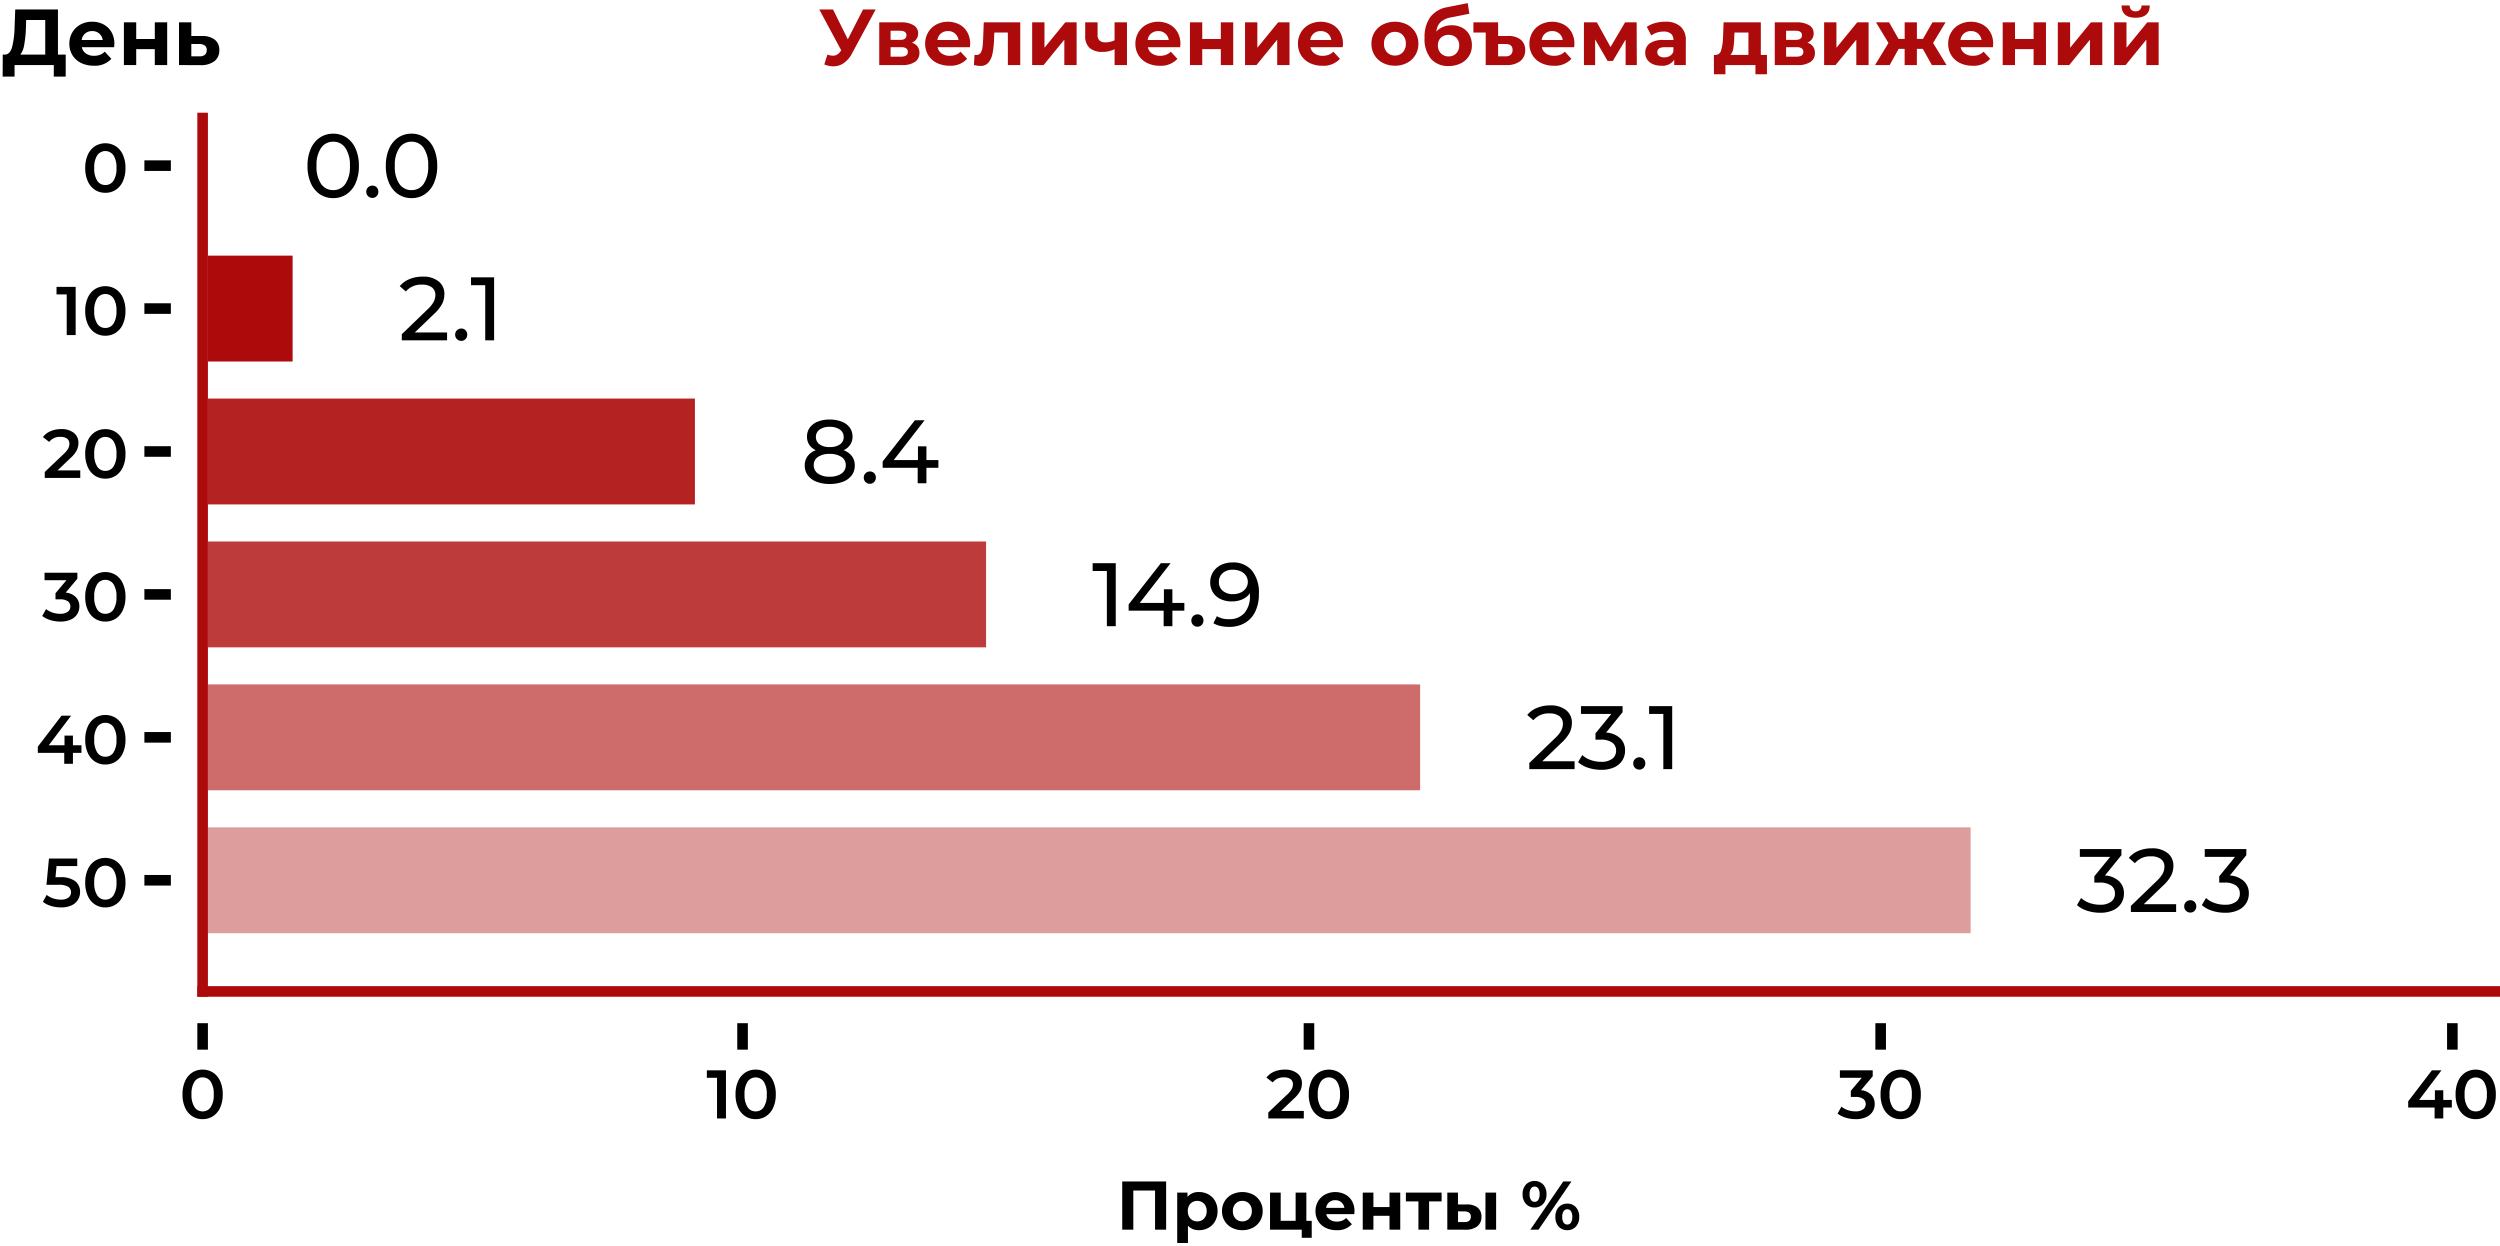 <?xml version="1.0" encoding="UTF-8"?>
<svg xmlns="http://www.w3.org/2000/svg" width="472.277" height="235.314" viewBox="0 0 472.277 235.314">
  <defs>
    <style>.a,.c,.d,.e,.f{fill:#ad0a0b;}.b{fill:rgba(0,0,0,0);}.c{opacity:0.4;}.d{opacity:0.6;}.e{opacity:0.8;}.f{opacity:0.9;}</style>
  </defs>
  <g transform="translate(-3849.723 1351.292)">
    <path class="a" d="M0,0H2V167H0Z" transform="translate(3887 -1330)"></path>
    <path d="M19.619,13.13a3.523,3.523,0,0,1-1.95-.552,3.731,3.731,0,0,1-1.352-1.612,5.907,5.907,0,0,1-.494-2.515,5.907,5.907,0,0,1,.494-2.516,3.731,3.731,0,0,1,1.352-1.612,3.729,3.729,0,0,1,3.906,0,3.714,3.714,0,0,1,1.358,1.612,5.907,5.907,0,0,1,.494,2.516,5.907,5.907,0,0,1-.494,2.515,3.714,3.714,0,0,1-1.358,1.612A3.555,3.555,0,0,1,19.619,13.13Zm0-1.469a1.785,1.785,0,0,0,1.541-.806,4.193,4.193,0,0,0,.566-2.4,4.193,4.193,0,0,0-.566-2.405,1.863,1.863,0,0,0-3.068,0,4.193,4.193,0,0,0-.566,2.405,4.193,4.193,0,0,0,.566,2.4A1.773,1.773,0,0,0,19.619,11.661Z" transform="translate(3850 -1328)"></path>
    <path class="b" d="M19.619,13.63A4.031,4.031,0,0,1,17.4,13a4.239,4.239,0,0,1-1.534-1.821,6.426,6.426,0,0,1-.541-2.727,6.426,6.426,0,0,1,.541-2.727A4.239,4.239,0,0,1,17.4,3.9a4.228,4.228,0,0,1,4.446,0,4.222,4.222,0,0,1,1.542,1.822,6.426,6.426,0,0,1,.541,2.727,6.426,6.426,0,0,1-.541,2.727A4.222,4.222,0,0,1,21.845,13,4.063,4.063,0,0,1,19.619,13.63Zm0-9.36a3.007,3.007,0,0,0-1.679.473,3.257,3.257,0,0,0-1.17,1.4,5.443,5.443,0,0,0-.447,2.3,5.443,5.443,0,0,0,.447,2.3,3.257,3.257,0,0,0,1.17,1.4,3.007,3.007,0,0,0,1.679.473,3.038,3.038,0,0,0,1.687-.474,3.241,3.241,0,0,0,1.175-1.4,5.443,5.443,0,0,0,.447-2.3,5.443,5.443,0,0,0-.447-2.3,3.241,3.241,0,0,0-1.175-1.4A3.038,3.038,0,0,0,19.619,4.27Zm0,7.891a2.284,2.284,0,0,1-1.937-1.019,4.616,4.616,0,0,1-.656-2.692,4.616,4.616,0,0,1,.656-2.692,2.363,2.363,0,0,1,3.887,0,4.616,4.616,0,0,1,.656,2.692,4.616,4.616,0,0,1-.656,2.692A2.3,2.3,0,0,1,19.619,12.161Zm0-6.422a1.274,1.274,0,0,0-1.118.593,3.754,3.754,0,0,0-.475,2.118,3.754,3.754,0,0,0,.475,2.118,1.363,1.363,0,0,0,2.249,0,3.754,3.754,0,0,0,.475-2.118,3.754,3.754,0,0,0-.475-2.118A1.285,1.285,0,0,0,19.619,5.739Z" transform="translate(3850 -1328)"></path>
    <path d="M0,0H2V5H0Z" transform="translate(3882 -1321) rotate(90)"></path>
    <path d="M14.016,3.9V13h-1.69V5.317H10.4V3.9Zm5.6,9.23a3.523,3.523,0,0,1-1.95-.552,3.731,3.731,0,0,1-1.352-1.612,5.907,5.907,0,0,1-.494-2.515,5.907,5.907,0,0,1,.494-2.516,3.731,3.731,0,0,1,1.352-1.612,3.729,3.729,0,0,1,3.906,0,3.714,3.714,0,0,1,1.358,1.612,5.907,5.907,0,0,1,.494,2.516,5.907,5.907,0,0,1-.494,2.515,3.714,3.714,0,0,1-1.358,1.612A3.555,3.555,0,0,1,19.619,13.13Zm0-1.469a1.785,1.785,0,0,0,1.541-.806,4.193,4.193,0,0,0,.566-2.4,4.193,4.193,0,0,0-.566-2.405,1.863,1.863,0,0,0-3.068,0,4.193,4.193,0,0,0-.566,2.405,4.193,4.193,0,0,0,.566,2.4A1.773,1.773,0,0,0,19.619,11.661Z" transform="translate(3850 -1301)"></path>
    <path class="b" d="M19.619,3.27a4.063,4.063,0,0,1,2.226.631,4.222,4.222,0,0,1,1.542,1.822,6.426,6.426,0,0,1,.541,2.727,6.426,6.426,0,0,1-.541,2.727A4.222,4.222,0,0,1,21.845,13,4.228,4.228,0,0,1,17.4,13a4.239,4.239,0,0,1-1.534-1.821,6.426,6.426,0,0,1-.541-2.727,6.426,6.426,0,0,1,.541-2.727A4.239,4.239,0,0,1,17.4,3.9,4.031,4.031,0,0,1,19.619,3.27Zm0,9.36a3.038,3.038,0,0,0,1.687-.474,3.241,3.241,0,0,0,1.175-1.4,5.443,5.443,0,0,0,.447-2.3,5.443,5.443,0,0,0-.447-2.3,3.241,3.241,0,0,0-1.175-1.4,3.038,3.038,0,0,0-1.687-.474,3.007,3.007,0,0,0-1.679.473,3.257,3.257,0,0,0-1.17,1.4,5.443,5.443,0,0,0-.447,2.3,5.443,5.443,0,0,0,.447,2.3,3.257,3.257,0,0,0,1.17,1.4A3.007,3.007,0,0,0,19.619,12.63ZM9.9,3.4h4.614V13.5h-2.69V5.817H9.9Zm3.614,1H10.9v.417h1.924V12.5h.69Zm6.1.339a2.3,2.3,0,0,1,1.95,1.019,4.616,4.616,0,0,1,.656,2.692,4.616,4.616,0,0,1-.656,2.692,2.363,2.363,0,0,1-3.887,0,4.616,4.616,0,0,1-.656-2.692,4.616,4.616,0,0,1,.656-2.692A2.284,2.284,0,0,1,19.619,4.739Zm0,6.422a1.285,1.285,0,0,0,1.131-.593,3.754,3.754,0,0,0,.475-2.118,3.754,3.754,0,0,0-.475-2.118,1.363,1.363,0,0,0-2.249,0,3.754,3.754,0,0,0-.475,2.118,3.754,3.754,0,0,0,.475,2.118A1.274,1.274,0,0,0,19.619,11.161Z" transform="translate(3850 -1301)"></path>
    <path d="M0,0H2V5H0Z" transform="translate(3882 -1294) rotate(90)"></path>
    <path d="M14.887,11.57V13H8.179V11.869l3.614-3.432a3.971,3.971,0,0,0,.826-1.021,1.944,1.944,0,0,0,.214-.864,1.168,1.168,0,0,0-.429-.975,2.007,2.007,0,0,0-1.261-.338,2.544,2.544,0,0,0-2.132.949l-1.183-.91A3.5,3.5,0,0,1,9.265,4.167a4.979,4.979,0,0,1,2.022-.4,3.7,3.7,0,0,1,2.366.7,2.31,2.31,0,0,1,.884,1.911,3.173,3.173,0,0,1-.312,1.391,5.429,5.429,0,0,1-1.2,1.482L10.6,11.57Zm4.732,1.56a3.523,3.523,0,0,1-1.95-.552,3.731,3.731,0,0,1-1.352-1.612,5.907,5.907,0,0,1-.494-2.515,5.907,5.907,0,0,1,.494-2.516,3.731,3.731,0,0,1,1.352-1.612,3.729,3.729,0,0,1,3.906,0,3.714,3.714,0,0,1,1.359,1.612,5.907,5.907,0,0,1,.494,2.516,5.907,5.907,0,0,1-.494,2.515,3.714,3.714,0,0,1-1.359,1.612A3.555,3.555,0,0,1,19.619,13.13Zm0-1.469a1.785,1.785,0,0,0,1.54-.806,4.193,4.193,0,0,0,.566-2.4,4.193,4.193,0,0,0-.566-2.405,1.863,1.863,0,0,0-3.068,0,4.193,4.193,0,0,0-.566,2.405,4.193,4.193,0,0,0,.566,2.4A1.773,1.773,0,0,0,19.619,11.661Z" transform="translate(3850 -1274)"></path>
    <path class="b" d="M19.619,13.63A4.031,4.031,0,0,1,17.4,13a4.239,4.239,0,0,1-1.534-1.821,6.426,6.426,0,0,1-.541-2.727,6.426,6.426,0,0,1,.541-2.727A4.239,4.239,0,0,1,17.4,3.9a4.228,4.228,0,0,1,4.446,0,4.222,4.222,0,0,1,1.542,1.822,6.426,6.426,0,0,1,.541,2.727,6.426,6.426,0,0,1-.541,2.727A4.222,4.222,0,0,1,21.845,13,4.063,4.063,0,0,1,19.619,13.63Zm0-9.36a3.007,3.007,0,0,0-1.679.473,3.257,3.257,0,0,0-1.17,1.4,5.443,5.443,0,0,0-.447,2.3,5.443,5.443,0,0,0,.447,2.3,3.257,3.257,0,0,0,1.17,1.4,3.007,3.007,0,0,0,1.679.473,3.038,3.038,0,0,0,1.687-.474,3.241,3.241,0,0,0,1.175-1.4,5.443,5.443,0,0,0,.447-2.3,5.443,5.443,0,0,0-.447-2.3,3.241,3.241,0,0,0-1.175-1.4A3.038,3.038,0,0,0,19.619,4.27ZM15.387,13.5H7.679V11.654l3.77-3.58A3.426,3.426,0,0,0,12.17,7.2a1.439,1.439,0,0,0,.163-.644.665.665,0,0,0-.238-.582,1.577,1.577,0,0,0-.952-.231A2.054,2.054,0,0,0,9.405,6.5L9.1,6.887,7.133,5.374l.294-.395A4.013,4.013,0,0,1,9.064,3.709a5.5,5.5,0,0,1,2.222-.439,4.2,4.2,0,0,1,2.677.81,2.8,2.8,0,0,1,1.073,2.3,3.684,3.684,0,0,1-.361,1.607,5.843,5.843,0,0,1-1.3,1.63l-1.523,1.45h3.54Zm-6.708-1h5.708v-.43H9.347l3.337-3.176a5,5,0,0,0,1.09-1.336,2.692,2.692,0,0,0,.263-1.175,1.819,1.819,0,0,0-.695-1.519,3.235,3.235,0,0,0-2.055-.594,4.507,4.507,0,0,0-1.821.354,3.216,3.216,0,0,0-.907.585l.4.3a3.122,3.122,0,0,1,2.188-.775,2.489,2.489,0,0,1,1.57.445,1.659,1.659,0,0,1,.62,1.368,2.447,2.447,0,0,1-.266,1.085A4.395,4.395,0,0,1,12.139,8.8l-3.46,3.286Zm10.94-.339a2.284,2.284,0,0,1-1.937-1.019,4.616,4.616,0,0,1-.656-2.692,4.616,4.616,0,0,1,.656-2.692,2.363,2.363,0,0,1,3.887,0,4.616,4.616,0,0,1,.656,2.692,4.616,4.616,0,0,1-.656,2.692A2.3,2.3,0,0,1,19.619,12.161Zm0-6.422a1.274,1.274,0,0,0-1.118.593,3.754,3.754,0,0,0-.475,2.118,3.754,3.754,0,0,0,.475,2.118,1.363,1.363,0,0,0,2.249,0,3.754,3.754,0,0,0,.475-2.118,3.754,3.754,0,0,0-.475-2.118A1.285,1.285,0,0,0,19.619,5.739Z" transform="translate(3850 -1274)"></path>
    <path d="M0,0H2V5H0Z" transform="translate(3882 -1267) rotate(90)"></path>
    <path d="M12.131,7.657a3.066,3.066,0,0,1,1.924.858,2.456,2.456,0,0,1,.663,1.755,2.684,2.684,0,0,1-.4,1.443A2.771,2.771,0,0,1,13.1,12.747a4.622,4.622,0,0,1-1.983.384,6.32,6.32,0,0,1-1.878-.28A4.8,4.8,0,0,1,7.7,12.077l.728-1.313a3.681,3.681,0,0,0,1.2.656,4.519,4.519,0,0,0,1.463.241,2.37,2.37,0,0,0,1.41-.371,1.177,1.177,0,0,0,.514-1.007,1.164,1.164,0,0,0-.487-.995,2.521,2.521,0,0,0-1.489-.358h-.832V7.774l2.067-2.457H8.14V3.9h6.2V5.031Zm7.488,5.473a3.523,3.523,0,0,1-1.95-.552,3.731,3.731,0,0,1-1.352-1.612,5.907,5.907,0,0,1-.494-2.515,5.907,5.907,0,0,1,.494-2.516,3.731,3.731,0,0,1,1.352-1.612,3.729,3.729,0,0,1,3.907,0,3.714,3.714,0,0,1,1.358,1.612,5.907,5.907,0,0,1,.494,2.516,5.907,5.907,0,0,1-.494,2.515,3.714,3.714,0,0,1-1.358,1.612A3.555,3.555,0,0,1,19.619,13.13Zm0-1.469a1.785,1.785,0,0,0,1.541-.806,4.193,4.193,0,0,0,.565-2.4,4.193,4.193,0,0,0-.565-2.405,1.863,1.863,0,0,0-3.068,0,4.193,4.193,0,0,0-.566,2.405,4.193,4.193,0,0,0,.566,2.4A1.773,1.773,0,0,0,19.619,11.661Z" transform="translate(3850 -1247)"></path>
    <path class="b" d="M19.619,3.27a4.063,4.063,0,0,1,2.226.631,4.222,4.222,0,0,1,1.542,1.822,6.426,6.426,0,0,1,.541,2.727,6.426,6.426,0,0,1-.541,2.727A4.222,4.222,0,0,1,21.845,13,4.228,4.228,0,0,1,17.4,13a4.239,4.239,0,0,1-1.534-1.821,6.426,6.426,0,0,1-.541-2.727,6.426,6.426,0,0,1,.541-2.727A4.239,4.239,0,0,1,17.4,3.9,4.031,4.031,0,0,1,19.619,3.27Zm0,9.36a3.038,3.038,0,0,0,1.687-.474,3.241,3.241,0,0,0,1.175-1.4,5.443,5.443,0,0,0,.447-2.3,5.443,5.443,0,0,0-.447-2.3,3.241,3.241,0,0,0-1.175-1.4,3.038,3.038,0,0,0-1.687-.474,3.007,3.007,0,0,0-1.679.473,3.257,3.257,0,0,0-1.17,1.4,5.443,5.443,0,0,0-.447,2.3,5.443,5.443,0,0,0,.447,2.3,3.257,3.257,0,0,0,1.17,1.4A3.007,3.007,0,0,0,19.619,12.63ZM7.64,3.4h7.2V5.213l-1.792,2.13a3.156,3.156,0,0,1,1.37.829,2.951,2.951,0,0,1,.8,2.1,3.189,3.189,0,0,1-.478,1.706A3.274,3.274,0,0,1,13.313,13.2a5.133,5.133,0,0,1-2.2.431,6.849,6.849,0,0,1-2.026-.3,5.322,5.322,0,0,1-1.7-.856l-.339-.263L8.283,9.99l.465.391a3.2,3.2,0,0,0,1.041.565,4.041,4.041,0,0,0,1.3.214,1.908,1.908,0,0,0,1.118-.276.681.681,0,0,0,.306-.6.668.668,0,0,0-.283-.591,2.112,2.112,0,0,0-1.193-.261H9.707V7.592L11.2,5.817H7.64Zm6.2,1H8.64v.417h4.708L10.707,7.956v.475h.332a2.958,2.958,0,0,1,1.784.454,1.751,1.751,0,0,1-.029,2.811,2.861,2.861,0,0,1-1.7.465,5.039,5.039,0,0,1-1.623-.267,4.544,4.544,0,0,1-.875-.4l-.237.428a4.689,4.689,0,0,0,1.03.451,5.849,5.849,0,0,0,1.731.257,4.155,4.155,0,0,0,1.769-.336,2.264,2.264,0,0,0,1-.845,2.174,2.174,0,0,0,.328-1.18,1.957,1.957,0,0,0-.527-1.412,2.6,2.6,0,0,0-1.622-.705l-.915-.113,2.686-3.191Zm5.778.339a2.3,2.3,0,0,1,1.95,1.019,4.616,4.616,0,0,1,.656,2.692,4.616,4.616,0,0,1-.656,2.692,2.363,2.363,0,0,1-3.887,0,4.616,4.616,0,0,1-.656-2.692,4.616,4.616,0,0,1,.656-2.692A2.284,2.284,0,0,1,19.619,4.739Zm0,6.422a1.285,1.285,0,0,0,1.131-.593,3.754,3.754,0,0,0,.475-2.118,3.754,3.754,0,0,0-.475-2.118,1.363,1.363,0,0,0-2.249,0,3.754,3.754,0,0,0-.475,2.118,3.754,3.754,0,0,0,.475,2.118A1.274,1.274,0,0,0,19.619,11.161Z" transform="translate(3850 -1247)"></path>
    <path d="M0,0H2V5H0Z" transform="translate(3882 -1240) rotate(90)"></path>
    <path d="M15.108,10.933H13.5V13H11.858V10.933H6.866V9.763L11.351,3.9h1.807L8.933,9.5H11.91V7.67H13.5V9.5h1.612Zm4.511,2.2a3.523,3.523,0,0,1-1.95-.552,3.731,3.731,0,0,1-1.352-1.612,5.907,5.907,0,0,1-.494-2.515,5.907,5.907,0,0,1,.494-2.516,3.731,3.731,0,0,1,1.352-1.612,3.729,3.729,0,0,1,3.907,0,3.714,3.714,0,0,1,1.358,1.612,5.907,5.907,0,0,1,.494,2.516,5.907,5.907,0,0,1-.494,2.515,3.714,3.714,0,0,1-1.358,1.612A3.555,3.555,0,0,1,19.619,13.13Zm0-1.469a1.785,1.785,0,0,0,1.541-.806,4.193,4.193,0,0,0,.565-2.4,4.193,4.193,0,0,0-.565-2.405,1.863,1.863,0,0,0-3.068,0,4.193,4.193,0,0,0-.566,2.405,4.193,4.193,0,0,0,.566,2.4A1.773,1.773,0,0,0,19.619,11.661Z" transform="translate(3850 -1220)"></path>
    <path class="b" d="M19.619,13.63A4.031,4.031,0,0,1,17.4,13a4.239,4.239,0,0,1-1.534-1.821,5.191,5.191,0,0,1-.256-.668v.924H14V13.5H11.358V11.433H6.366V9.594L11.1,3.4h3.057L9.936,9H11.41V7.17H14V9h1.345q-.018-.27-.018-.553a6.426,6.426,0,0,1,.541-2.727A4.239,4.239,0,0,1,17.4,3.9a4.228,4.228,0,0,1,4.446,0,4.222,4.222,0,0,1,1.542,1.822,6.426,6.426,0,0,1,.541,2.727,6.426,6.426,0,0,1-.541,2.727A4.222,4.222,0,0,1,21.845,13,4.063,4.063,0,0,1,19.619,13.63Zm0-9.36a3.007,3.007,0,0,0-1.679.473,3.257,3.257,0,0,0-1.17,1.4,5.443,5.443,0,0,0-.447,2.3,5.443,5.443,0,0,0,.447,2.3,3.257,3.257,0,0,0,1.17,1.4,3.007,3.007,0,0,0,1.679.473,3.038,3.038,0,0,0,1.687-.474,3.241,3.241,0,0,0,1.175-1.4,5.443,5.443,0,0,0,.447-2.3,5.443,5.443,0,0,0-.447-2.3,3.241,3.241,0,0,0-1.175-1.4A3.038,3.038,0,0,0,19.619,4.27ZM12.358,12.5H13V10.433h1.612V10H13V8.17H12.41V10H7.93l4.225-5.6H11.6L7.366,9.932v.5h4.992Zm7.261-.339a2.284,2.284,0,0,1-1.937-1.019,4.616,4.616,0,0,1-.656-2.692,4.616,4.616,0,0,1,.656-2.692,2.363,2.363,0,0,1,3.887,0,4.616,4.616,0,0,1,.656,2.692,4.616,4.616,0,0,1-.656,2.692A2.3,2.3,0,0,1,19.619,12.161Zm0-6.422a1.274,1.274,0,0,0-1.118.593,3.754,3.754,0,0,0-.475,2.118,3.754,3.754,0,0,0,.475,2.118,1.363,1.363,0,0,0,2.249,0,3.754,3.754,0,0,0,.475-2.118,3.754,3.754,0,0,0-.475-2.118A1.285,1.285,0,0,0,19.619,5.739Z" transform="translate(3850 -1220)"></path>
    <path d="M0,0H2V5H0Z" transform="translate(3882 -1213) rotate(90)"></path>
    <path d="M11.078,7.423a4.482,4.482,0,0,1,2.847.747,2.478,2.478,0,0,1,.923,2.035,2.7,2.7,0,0,1-1.612,2.535,4.546,4.546,0,0,1-1.989.39,6.384,6.384,0,0,1-1.885-.28,4.638,4.638,0,0,1-1.534-.774l.715-1.313a3.841,3.841,0,0,0,1.216.656,4.519,4.519,0,0,0,1.462.241,2.37,2.37,0,0,0,1.41-.371,1.282,1.282,0,0,0-.039-2.08A3.666,3.666,0,0,0,10.7,8.853H8.5L8.972,3.9h5.343V5.317H10.4l-.195,2.106Zm8.541,5.707a3.523,3.523,0,0,1-1.95-.552,3.731,3.731,0,0,1-1.352-1.612,5.907,5.907,0,0,1-.494-2.515,5.907,5.907,0,0,1,.494-2.516,3.731,3.731,0,0,1,1.352-1.612,3.729,3.729,0,0,1,3.906,0,3.714,3.714,0,0,1,1.358,1.612,5.907,5.907,0,0,1,.494,2.516,5.907,5.907,0,0,1-.494,2.515,3.714,3.714,0,0,1-1.358,1.612A3.555,3.555,0,0,1,19.619,13.13Zm0-1.469a1.785,1.785,0,0,0,1.541-.806,4.193,4.193,0,0,0,.566-2.4,4.193,4.193,0,0,0-.566-2.405,1.863,1.863,0,0,0-3.068,0,4.193,4.193,0,0,0-.566,2.405,4.193,4.193,0,0,0,.566,2.4A1.773,1.773,0,0,0,19.619,11.661Z" transform="translate(3850 -1193)"></path>
    <path class="b" d="M19.619,3.27a4.063,4.063,0,0,1,2.226.631,4.222,4.222,0,0,1,1.542,1.822,6.426,6.426,0,0,1,.541,2.727,6.426,6.426,0,0,1-.541,2.727A4.222,4.222,0,0,1,21.845,13,4.228,4.228,0,0,1,17.4,13a4.239,4.239,0,0,1-1.534-1.821,6.426,6.426,0,0,1-.541-2.727,6.426,6.426,0,0,1,.541-2.727A4.239,4.239,0,0,1,17.4,3.9,4.031,4.031,0,0,1,19.619,3.27Zm0,9.36a3.038,3.038,0,0,0,1.687-.474,3.241,3.241,0,0,0,1.175-1.4,5.443,5.443,0,0,0,.447-2.3,5.443,5.443,0,0,0-.447-2.3,3.241,3.241,0,0,0-1.175-1.4,3.038,3.038,0,0,0-1.687-.474,3.007,3.007,0,0,0-1.679.473,3.257,3.257,0,0,0-1.17,1.4,5.443,5.443,0,0,0-.447,2.3,5.443,5.443,0,0,0,.447,2.3,3.257,3.257,0,0,0,1.17,1.4A3.007,3.007,0,0,0,19.619,12.63ZM8.517,3.4h6.3V5.817H10.858l-.1,1.106h.323a4.9,4.9,0,0,1,3.162.859,2.967,2.967,0,0,1,1.108,2.423,3.2,3.2,0,0,1-1.894,2.985,5.056,5.056,0,0,1-2.207.44,6.913,6.913,0,0,1-2.032-.3,5.154,5.154,0,0,1-1.7-.859l-.33-.261L8.393,9.994l.467.383a3.363,3.363,0,0,0,1.059.57,4.041,4.041,0,0,0,1.3.214,1.908,1.908,0,0,0,1.118-.276.782.782,0,0,0-.018-1.255,3.137,3.137,0,0,0-1.62-.277H7.955Zm5.3,1H9.427L9.053,8.353H10.7a4.063,4.063,0,0,1,2.163.438,1.781,1.781,0,0,1,.06,2.905,2.861,2.861,0,0,1-1.7.465A5.039,5.039,0,0,1,9.6,11.894a4.676,4.676,0,0,1-.882-.4l-.234.43a4.553,4.553,0,0,0,1.027.45,5.914,5.914,0,0,0,1.738.257,4.08,4.08,0,0,0,1.771-.34,2.206,2.206,0,0,0,1.33-2.085,1.986,1.986,0,0,0-.738-1.646,4.046,4.046,0,0,0-2.532-.636H9.659l.288-3.106h3.869Zm5.8.339a2.3,2.3,0,0,1,1.95,1.019,4.616,4.616,0,0,1,.656,2.692,4.616,4.616,0,0,1-.656,2.692,2.363,2.363,0,0,1-3.887,0,4.616,4.616,0,0,1-.656-2.692,4.616,4.616,0,0,1,.656-2.692A2.284,2.284,0,0,1,19.619,4.739Zm0,6.422a1.285,1.285,0,0,0,1.131-.593,3.754,3.754,0,0,0,.475-2.118,3.754,3.754,0,0,0-.475-2.118,1.363,1.363,0,0,0-2.249,0,3.754,3.754,0,0,0-.475,2.118,3.754,3.754,0,0,0,.475,2.118A1.274,1.274,0,0,0,19.619,11.161Z" transform="translate(3850 -1193)"></path>
    <path d="M0,0H2V5H0Z" transform="translate(3882 -1186) rotate(90)"></path>
    <path class="a" d="M0,0H2V435H0Z" transform="translate(4322 -1165) rotate(90)"></path>
    <path d="M183.018,3.9V13h-2.093V5.616h-4.108V13h-2.093V3.9Zm6.227,2a3.564,3.564,0,0,1,1.775.449,3.22,3.22,0,0,1,1.255,1.261,3.807,3.807,0,0,1,.455,1.892,3.807,3.807,0,0,1-.455,1.891,3.22,3.22,0,0,1-1.255,1.261,3.564,3.564,0,0,1-1.775.448,2.7,2.7,0,0,1-2.106-.845v3.263h-2.028V6.006h1.937v.806A2.69,2.69,0,0,1,189.244,5.9Zm-.351,5.538a1.689,1.689,0,0,0,1.281-.527,1.963,1.963,0,0,0,.5-1.41,1.963,1.963,0,0,0-.5-1.41,1.82,1.82,0,0,0-2.561,0,1.963,1.963,0,0,0-.5,1.41,1.963,1.963,0,0,0,.5,1.41A1.689,1.689,0,0,0,188.893,11.44Zm8.528,1.664a4.194,4.194,0,0,1-1.983-.462,3.431,3.431,0,0,1-1.371-1.281,3.528,3.528,0,0,1-.494-1.859,3.528,3.528,0,0,1,.494-1.859,3.431,3.431,0,0,1,1.371-1.281,4.475,4.475,0,0,1,3.959,0,3.441,3.441,0,0,1,1.365,1.281,3.528,3.528,0,0,1,.494,1.859,3.528,3.528,0,0,1-.494,1.859,3.441,3.441,0,0,1-1.365,1.281A4.155,4.155,0,0,1,197.422,13.1Zm0-1.664a1.689,1.689,0,0,0,1.28-.527,1.963,1.963,0,0,0,.5-1.41,1.963,1.963,0,0,0-.5-1.41,1.689,1.689,0,0,0-1.28-.527,1.71,1.71,0,0,0-1.287.527,1.948,1.948,0,0,0-.507,1.41,1.948,1.948,0,0,0,.507,1.41A1.71,1.71,0,0,0,197.422,11.44Zm13.1-.1v3.2h-1.885V13h-5.993V6.006h2.015v5.33h2.821V6.006h2.028v5.33ZM218.6,9.529q0,.039-.039.546h-5.291a1.648,1.648,0,0,0,.676,1.027,2.239,2.239,0,0,0,1.326.377,2.685,2.685,0,0,0,.969-.163,2.346,2.346,0,0,0,.786-.514l1.079,1.17a3.626,3.626,0,0,1-2.886,1.131,4.565,4.565,0,0,1-2.093-.462,3.383,3.383,0,0,1-1.4-1.281,3.528,3.528,0,0,1-.494-1.859,3.574,3.574,0,0,1,.488-1.853,3.415,3.415,0,0,1,1.339-1.287,4.146,4.146,0,0,1,3.763-.019,3.226,3.226,0,0,1,1.307,1.267A3.78,3.78,0,0,1,218.6,9.529Zm-3.627-2.093a1.747,1.747,0,0,0-1.157.39,1.66,1.66,0,0,0-.572,1.066h3.445a1.677,1.677,0,0,0-.572-1.06A1.71,1.71,0,0,0,214.971,7.436Zm5.187-1.43h2.015v2.73h3.042V6.006h2.028V13h-2.028V10.387h-3.042V13h-2.015Zm14.9,1.664h-2.366V13h-2.015V7.67H228.31V6.006h6.747Zm4.758.572a3.16,3.16,0,0,1,2.067.611,2.13,2.13,0,0,1,.7,1.716,2.185,2.185,0,0,1-.793,1.807,3.51,3.51,0,0,1-2.249.637L236.135,13V6.006h2.015V8.242Zm3.523-2.236h2.015V13h-2.015Zm-3.978,5.564a1.319,1.319,0,0,0,.9-.247.957.957,0,0,0,.312-.78.874.874,0,0,0-.306-.741,1.527,1.527,0,0,0-.9-.247l-1.209-.013V11.57Zm13.26-2.756a2.12,2.12,0,0,1-1.632-.682,2.586,2.586,0,0,1-.631-1.826,2.586,2.586,0,0,1,.631-1.826,2.284,2.284,0,0,1,3.257,0,2.6,2.6,0,0,1,.624,1.826,2.6,2.6,0,0,1-.624,1.826A2.1,2.1,0,0,1,252.62,8.814ZM258.04,3.9h1.547L253.374,13h-1.547ZM252.62,7.748a.8.8,0,0,0,.7-.364,1.89,1.89,0,0,0,.253-1.079,1.89,1.89,0,0,0-.253-1.079.836.836,0,0,0-1.385.006,1.858,1.858,0,0,0-.26,1.073,1.858,1.858,0,0,0,.26,1.072A.8.8,0,0,0,252.62,7.748Zm6.175,5.356a2.232,2.232,0,0,1-1.163-.306,2.069,2.069,0,0,1-.8-.878,2.928,2.928,0,0,1-.286-1.326,2.928,2.928,0,0,1,.286-1.326,2.069,2.069,0,0,1,.8-.877,2.232,2.232,0,0,1,1.163-.306,2.12,2.12,0,0,1,1.632.682,2.586,2.586,0,0,1,.63,1.827,2.586,2.586,0,0,1-.63,1.826A2.12,2.12,0,0,1,258.794,13.1Zm0-1.066a.8.8,0,0,0,.7-.371,1.9,1.9,0,0,0,.254-1.072,1.9,1.9,0,0,0-.254-1.073.8.8,0,0,0-.7-.37.808.808,0,0,0-.689.364,1.852,1.852,0,0,0-.26,1.079,1.852,1.852,0,0,0,.26,1.079A.808.808,0,0,0,258.794,12.038Z" transform="translate(3887 -1132)"></path>
    <path class="b" d="M252.62,3.3a2.59,2.59,0,0,1,1.994.845,3.1,3.1,0,0,1,.755,2.164,4.039,4.039,0,0,1-.06.709L257.776,3.4h2.758l-3.087,4.52a2.748,2.748,0,0,1,1.347-.334,2.61,2.61,0,0,1,2,.843,3.079,3.079,0,0,1,.763,2.166,3.079,3.079,0,0,1-.763,2.166,2.61,2.61,0,0,1-2,.843,2.734,2.734,0,0,1-1.419-.376,2.571,2.571,0,0,1-.991-1.084,3.435,3.435,0,0,1-.339-1.55,3.921,3.921,0,0,1,.063-.714L253.638,13.5H250.88l3.081-4.511a2.726,2.726,0,0,1-1.341.325,2.61,2.61,0,0,1-2-.843,3.079,3.079,0,0,1-.763-2.166,3.079,3.079,0,0,1,.763-2.166A2.61,2.61,0,0,1,252.62,3.3Zm0,5.018a1.607,1.607,0,0,0,1.256-.52,2.106,2.106,0,0,0,.493-1.489,2.106,2.106,0,0,0-.493-1.489,1.607,1.607,0,0,0-1.256-.52,1.627,1.627,0,0,0-1.264.522,2.089,2.089,0,0,0-.5,1.487,2.089,2.089,0,0,0,.5,1.487A1.627,1.627,0,0,0,252.62,8.314ZM258.641,4.4H258.3l-5.531,8.1h.336Zm.154,8.2a1.627,1.627,0,0,0,1.264-.522,2.089,2.089,0,0,0,.5-1.487,2.089,2.089,0,0,0-.5-1.487,1.627,1.627,0,0,0-1.264-.522,1.726,1.726,0,0,0-.908.235,1.566,1.566,0,0,0-.608.671,2.449,2.449,0,0,0-.233,1.1,2.449,2.449,0,0,0,.233,1.1,1.566,1.566,0,0,0,.608.671A1.726,1.726,0,0,0,258.794,12.6ZM174.224,3.4h9.294V13.5h-3.093V6.116h-3.108V13.5h-3.093Zm8.294,1h-7.294v8.1h1.093V5.116h5.108V12.5h1.093Zm70.1-.038a1.3,1.3,0,0,1,1.106.578,2.337,2.337,0,0,1,.343,1.365,2.338,2.338,0,0,1-.343,1.365,1.336,1.336,0,0,1-2.2-.005,2.309,2.309,0,0,1-.351-1.36,2.309,2.309,0,0,1,.351-1.36A1.3,1.3,0,0,1,252.62,4.362Zm0,2.886a.305.305,0,0,0,.285-.15,1.4,1.4,0,0,0,.164-.793,1.4,1.4,0,0,0-.164-.793.336.336,0,0,0-.565.008,1.427,1.427,0,0,0-.169.785,1.427,1.427,0,0,0,.169.785A.308.308,0,0,0,252.62,7.248ZM189.244,5.4a4.074,4.074,0,0,1,2.019.512,3.728,3.728,0,0,1,1.446,1.453,4.012,4.012,0,0,1,.446,1.274,3.877,3.877,0,0,1,.483-1.255,3.939,3.939,0,0,1,1.567-1.465,4.973,4.973,0,0,1,4.425,0,3.95,3.95,0,0,1,1.559,1.464,4.037,4.037,0,0,1,.566,2.117,4.037,4.037,0,0,1-.566,2.117,3.95,3.95,0,0,1-1.559,1.464,4.973,4.973,0,0,1-4.425,0,3.939,3.939,0,0,1-1.567-1.465,3.877,3.877,0,0,1-.483-1.255,4.012,4.012,0,0,1-.446,1.274,3.728,3.728,0,0,1-1.446,1.453,4.074,4.074,0,0,1-2.019.512,3.558,3.558,0,0,1-1.606-.347v2.765h-3.028V5.506h2.937v.27A3.638,3.638,0,0,1,189.244,5.4Zm0,7.2a3.045,3.045,0,0,0,1.53-.385,2.705,2.705,0,0,0,1.063-1.069,3.333,3.333,0,0,0,.391-1.647,3.333,3.333,0,0,0-.391-1.647,2.706,2.706,0,0,0-1.063-1.069,3.045,3.045,0,0,0-1.53-.385,2.2,2.2,0,0,0-1.812.729L186.548,8.2V6.506h-.937v8.516h1.028V10.964l.87.959A2.206,2.206,0,0,0,189.244,12.6Zm8.177,0a3.681,3.681,0,0,0,1.742-.4,2.924,2.924,0,0,0,1.171-1.1,3.011,3.011,0,0,0,.422-1.6,3.011,3.011,0,0,0-.422-1.6,2.924,2.924,0,0,0-1.171-1.1,3.681,3.681,0,0,0-1.742-.4,3.719,3.719,0,0,0-1.75.4A2.914,2.914,0,0,0,194.5,7.9a3.011,3.011,0,0,0-.422,1.6,3.011,3.011,0,0,0,.422,1.6,2.914,2.914,0,0,0,1.176,1.1A3.719,3.719,0,0,0,197.422,12.6Zm17.537-7.2a4.412,4.412,0,0,1,2.094.5,3.733,3.733,0,0,1,1.505,1.46,4.289,4.289,0,0,1,.541,2.167c0,.029,0,.058-.04.584l-.036.462H217.5l1.281,1.389-.3.338a4.117,4.117,0,0,1-3.263,1.3,5.08,5.08,0,0,1-2.319-.516,3.891,3.891,0,0,1-1.606-1.468,3.835,3.835,0,0,1-.268-.534v3.948h-2.885V13.5h-5.993V5.506h3.015v5.33h1.821V5.506h3.028v5.33h.922a4.244,4.244,0,0,1-.206-1.333,4.083,4.083,0,0,1,.557-2.107,3.924,3.924,0,0,1,1.531-1.472A4.443,4.443,0,0,1,214.958,5.4Zm3.14,4.12a3.3,3.3,0,0,0-.408-1.661,2.711,2.711,0,0,0-1.108-1.075,3.647,3.647,0,0,0-3.291.018,2.9,2.9,0,0,0-1.147,1.1,3.056,3.056,0,0,0-.418,1.6,3.011,3.011,0,0,0,.422,1.6,2.867,2.867,0,0,0,1.2,1.093,4.093,4.093,0,0,0,1.867.407,3.364,3.364,0,0,0,2.188-.65l-.43-.466a2.69,2.69,0,0,1-.558.3,3.193,3.193,0,0,1-1.148.2,2.737,2.737,0,0,1-1.615-.469,2.141,2.141,0,0,1-.876-1.328l-.134-.607H218.1C218.1,9.545,218.1,9.53,218.1,9.522ZM204.163,6.506h-1.015V12.5h5.993v1.534h.885v-2.2h-1.014V6.506h-1.028v5.33h-3.821Zm12.366,4.069h-2.44a1.266,1.266,0,0,0,.145.119,1.74,1.74,0,0,0,1.037.285,2.2,2.2,0,0,0,.789-.129A1.761,1.761,0,0,0,216.529,10.575Zm3.13-5.069h3.015v2.73h2.042V5.506h3.028V13.5h-3.028V10.887h-2.042V13.5h-3.015Zm2.015,1h-1.015V12.5h1.015V9.887h4.042V12.5h1.028V6.506h-1.028v2.73h-4.042Zm6.136-1h7.747V8.17h-2.366V13.5h-3.015V8.17H227.81Zm6.747,1H228.81V7.17h2.366V12.5h1.015V7.17h2.366Zm1.079-1h3.015V7.742h1.164a3.653,3.653,0,0,1,2.391.73,2.366,2.366,0,0,1,.632.84V5.506h3.015V13.5h-3.015V11.822a2.511,2.511,0,0,1-.734.944,4,4,0,0,1-2.562.747l-3.906-.015Zm2.015,1h-1.015v6l2.908.011a3.052,3.052,0,0,0,1.934-.527,1.7,1.7,0,0,0,.606-1.417,1.643,1.643,0,0,0-.526-1.335,2.708,2.708,0,0,0-1.748-.492H237.65Zm7.2,0h-1.015V12.5h1.015Zm-29.881.43a2.2,2.2,0,0,1,1.467.515,2.171,2.171,0,0,1,.743,1.363l.091.577H212.66l.089-.576a2.153,2.153,0,0,1,.746-1.374A2.241,2.241,0,0,1,214.971,6.936Zm.99,1.456a1.118,1.118,0,0,0-.169-.178,1.215,1.215,0,0,0-.821-.278,1.252,1.252,0,0,0-.837.274,1.058,1.058,0,0,0-.173.182ZM188.893,7.066a2.179,2.179,0,0,1,1.643.682,2.453,2.453,0,0,1,.638,1.755,2.453,2.453,0,0,1-.638,1.755,2.32,2.32,0,0,1-3.286,0,2.453,2.453,0,0,1-.638-1.755,2.453,2.453,0,0,1,.638-1.755A2.179,2.179,0,0,1,188.893,7.066Zm0,3.874a1.2,1.2,0,0,0,.918-.371,1.472,1.472,0,0,0,.363-1.066,1.472,1.472,0,0,0-.363-1.066,1.322,1.322,0,0,0-1.836,0,1.472,1.472,0,0,0-.363,1.066,1.472,1.472,0,0,0,.363,1.066A1.2,1.2,0,0,0,188.893,10.94Zm8.528-3.874a2.179,2.179,0,0,1,1.643.682A2.453,2.453,0,0,1,199.7,9.5a2.453,2.453,0,0,1-.638,1.755,2.328,2.328,0,0,1-3.29,0,2.438,2.438,0,0,1-.647-1.757,2.438,2.438,0,0,1,.647-1.757A2.2,2.2,0,0,1,197.422,7.066Zm0,3.874a1.2,1.2,0,0,0,.918-.371A1.472,1.472,0,0,0,198.7,9.5a1.472,1.472,0,0,0-.363-1.066,1.2,1.2,0,0,0-.918-.371,1.219,1.219,0,0,0-.927.373,1.458,1.458,0,0,0-.367,1.064,1.458,1.458,0,0,0,.367,1.064A1.219,1.219,0,0,0,197.422,10.94Zm61.373-2.288a1.293,1.293,0,0,1,1.108.588,2.345,2.345,0,0,1,.341,1.355,2.345,2.345,0,0,1-.341,1.355,1.336,1.336,0,0,1-2.2.015,2.3,2.3,0,0,1-.353-1.37,2.3,2.3,0,0,1,.353-1.37A1.3,1.3,0,0,1,258.794,8.652Zm0,2.886a.3.3,0,0,0,.283-.153,1.4,1.4,0,0,0,.166-.79,1.4,1.4,0,0,0-.166-.79.3.3,0,0,0-.283-.153.311.311,0,0,0-.282.155,1.365,1.365,0,0,0-.167.788,1.365,1.365,0,0,0,.167.788A.311.311,0,0,0,258.794,11.538Zm-21.144-2.5,1.72.019a1.981,1.981,0,0,1,1.2.35,1.352,1.352,0,0,1,.5,1.138,1.44,1.44,0,0,1-.492,1.164,1.794,1.794,0,0,1-1.222.363h-1.7Zm1.7,1.018-.7-.008V11.07h.764a.867.867,0,0,0,.522-.132c.033-.027.132-.11.132-.4,0-.26-.082-.323-.11-.344A1.108,1.108,0,0,0,239.351,10.055Z" transform="translate(3887 -1132)"></path>
    <path class="a" d="M65.145,4.5l-4.47,8.31a4.977,4.977,0,0,1-1.552,1.815,3.446,3.446,0,0,1-1.972.615,4.528,4.528,0,0,1-1.71-.36l.585-1.845a3.69,3.69,0,0,0,1.05.195,1.536,1.536,0,0,0,.81-.217,2.111,2.111,0,0,0,.66-.682l.09-.12L54.495,4.5h2.6l2.79,5.64L62.76,4.5Zm6.84,6.285A1.88,1.88,0,0,1,73.41,12.7a1.973,1.973,0,0,1-.825,1.695,4.17,4.17,0,0,1-2.46.6H65.82V6.93h4.125a4.375,4.375,0,0,1,2.37.547,1.728,1.728,0,0,1,.855,1.538,1.851,1.851,0,0,1-.307,1.057A2.018,2.018,0,0,1,71.985,10.785Zm-4.02-.54h1.77q1.23,0,1.23-.87,0-.855-1.23-.855h-1.77ZM69.93,13.41q1.29,0,1.29-.885a.786.786,0,0,0-.3-.682,1.627,1.627,0,0,0-.945-.217h-2.01V13.41ZM83,11q0,.045-.045.63H76.845a1.9,1.9,0,0,0,.78,1.185,2.584,2.584,0,0,0,1.53.435,3.1,3.1,0,0,0,1.118-.187,2.707,2.707,0,0,0,.908-.592l1.245,1.35A4.184,4.184,0,0,1,79.1,15.12a5.268,5.268,0,0,1-2.415-.533,3.9,3.9,0,0,1-1.62-1.477,4.071,4.071,0,0,1-.57-2.145,4.124,4.124,0,0,1,.563-2.138A3.941,3.941,0,0,1,76.6,7.342,4.783,4.783,0,0,1,80.94,7.32a3.722,3.722,0,0,1,1.507,1.463A4.361,4.361,0,0,1,83,11ZM78.81,8.58a2.015,2.015,0,0,0-1.335.45,1.916,1.916,0,0,0-.66,1.23H80.79a1.935,1.935,0,0,0-.66-1.222A1.973,1.973,0,0,0,78.81,8.58ZM92.46,6.93V15H90.12V8.85H87.57L87.5,10.275a14.611,14.611,0,0,1-.3,2.64,3.631,3.631,0,0,1-.78,1.65,1.915,1.915,0,0,1-1.5.6,5.025,5.025,0,0,1-1.215-.18l.12-1.92a3.169,3.169,0,0,0,.345.03.892.892,0,0,0,.787-.383,2.32,2.32,0,0,0,.353-.975,15.717,15.717,0,0,0,.135-1.568l.12-3.24Zm2.25,0h2.325v4.8l3.93-4.8h2.145V15h-2.325V10.2L96.87,15H94.71Zm17.91,0V15h-2.34V12a4.96,4.96,0,0,1-2.25.51,3.6,3.6,0,0,1-2.467-.743,2.933,2.933,0,0,1-.832-2.3V6.93h2.34V9.315a1.336,1.336,0,0,0,.382,1.065,1.64,1.64,0,0,0,1.1.33,3.926,3.926,0,0,0,1.725-.39V6.93ZM122.715,11q0,.045-.045.63h-6.105a1.9,1.9,0,0,0,.78,1.185,2.584,2.584,0,0,0,1.53.435,3.1,3.1,0,0,0,1.118-.187,2.707,2.707,0,0,0,.908-.592l1.245,1.35a4.184,4.184,0,0,1-3.33,1.305,5.268,5.268,0,0,1-2.415-.533,3.9,3.9,0,0,1-1.62-1.477,4.071,4.071,0,0,1-.57-2.145,4.124,4.124,0,0,1,.563-2.138,3.941,3.941,0,0,1,1.545-1.485,4.783,4.783,0,0,1,4.342-.023,3.722,3.722,0,0,1,1.507,1.463A4.361,4.361,0,0,1,122.715,11ZM118.53,8.58a2.015,2.015,0,0,0-1.335.45,1.916,1.916,0,0,0-.66,1.23h3.975a1.935,1.935,0,0,0-.66-1.222A1.973,1.973,0,0,0,118.53,8.58Zm5.985-1.65h2.325v3.15h3.51V6.93h2.34V15h-2.34V11.985h-3.51V15h-2.325Zm10.41,0h2.325v4.8l3.93-4.8h2.145V15H141V10.2L137.085,15h-2.16ZM153.42,11q0,.045-.045.63h-6.1a1.9,1.9,0,0,0,.78,1.185,2.583,2.583,0,0,0,1.53.435,3.1,3.1,0,0,0,1.117-.187,2.707,2.707,0,0,0,.908-.592l1.245,1.35a4.184,4.184,0,0,1-3.33,1.305,5.268,5.268,0,0,1-2.415-.533,3.9,3.9,0,0,1-1.62-1.477,4.071,4.071,0,0,1-.57-2.145,4.124,4.124,0,0,1,.563-2.138,3.941,3.941,0,0,1,1.545-1.485,4.783,4.783,0,0,1,4.342-.023,3.723,3.723,0,0,1,1.508,1.463A4.361,4.361,0,0,1,153.42,11ZM149.235,8.58a2.015,2.015,0,0,0-1.335.45,1.916,1.916,0,0,0-.66,1.23h3.975a1.935,1.935,0,0,0-.66-1.222A1.973,1.973,0,0,0,149.235,8.58Zm14.01,6.54a4.839,4.839,0,0,1-2.288-.533,3.958,3.958,0,0,1-1.582-1.477,4.071,4.071,0,0,1-.57-2.145,4.071,4.071,0,0,1,.57-2.145,3.958,3.958,0,0,1,1.582-1.477,5.163,5.163,0,0,1,4.568,0A3.971,3.971,0,0,1,167.1,8.82a4.071,4.071,0,0,1,.57,2.145,4.071,4.071,0,0,1-.57,2.145,3.971,3.971,0,0,1-1.575,1.477A4.8,4.8,0,0,1,163.245,15.12Zm0-1.92a1.949,1.949,0,0,0,1.478-.608,2.265,2.265,0,0,0,.577-1.627,2.265,2.265,0,0,0-.577-1.628,1.949,1.949,0,0,0-1.478-.608,1.973,1.973,0,0,0-1.485.608,2.247,2.247,0,0,0-.585,1.628,2.247,2.247,0,0,0,.585,1.627A1.973,1.973,0,0,0,163.245,13.2ZM173.94,7.485a4.178,4.178,0,0,1,2.025.472,3.3,3.3,0,0,1,1.342,1.327,4.027,4.027,0,0,1,.473,1.98,3.677,3.677,0,0,1-2.13,3.427,5.158,5.158,0,0,1-2.28.488,4.218,4.218,0,0,1-3.322-1.358A5.818,5.818,0,0,1,168.84,9.84,6.434,6.434,0,0,1,169.9,5.962a5.1,5.1,0,0,1,3.247-1.9l3.84-.765.315,2.01-3.39.675a4.085,4.085,0,0,0-2.048.9,2.748,2.748,0,0,0-.787,1.785,3.556,3.556,0,0,1,1.26-.878A4.117,4.117,0,0,1,173.94,7.485Zm-.555,5.88a1.889,1.889,0,0,0,1.447-.585,2.087,2.087,0,0,0,.548-1.485,1.951,1.951,0,0,0-.548-1.455,1.972,1.972,0,0,0-1.447-.54,2.018,2.018,0,0,0-1.47.54,1.937,1.937,0,0,0-.555,1.455,2.034,2.034,0,0,0,.57,1.493A1.957,1.957,0,0,0,173.385,13.365ZM184.62,9.51a3.631,3.631,0,0,1,2.393.7,2.43,2.43,0,0,1,.832,1.972,2.5,2.5,0,0,1-.937,2.077A4.117,4.117,0,0,1,184.29,15h-3.9V8.85h-2.325V6.93h4.665V9.51Zm-.465,3.84a1.361,1.361,0,0,0,.975-.315,1.185,1.185,0,0,0,.33-.9q0-1.11-1.3-1.11H182.73V13.35ZM197.145,11q0,.045-.045.63H191a1.9,1.9,0,0,0,.78,1.185,2.583,2.583,0,0,0,1.53.435,3.1,3.1,0,0,0,1.117-.187,2.707,2.707,0,0,0,.908-.592l1.245,1.35a4.184,4.184,0,0,1-3.33,1.305,5.268,5.268,0,0,1-2.415-.533,3.9,3.9,0,0,1-1.62-1.477,4.071,4.071,0,0,1-.57-2.145,4.124,4.124,0,0,1,.563-2.138,3.941,3.941,0,0,1,1.545-1.485,4.783,4.783,0,0,1,4.342-.023A3.723,3.723,0,0,1,196.6,8.783,4.361,4.361,0,0,1,197.145,11ZM192.96,8.58a2.015,2.015,0,0,0-1.335.45,1.916,1.916,0,0,0-.66,1.23h3.975a1.935,1.935,0,0,0-.66-1.222A1.973,1.973,0,0,0,192.96,8.58ZM206.82,15V10.17l-2.415,4.05h-.99l-2.355-4.065V15h-2.115V6.93h2.445l2.58,4.665,2.745-4.665h2.19l.03,8.07ZM214.3,6.81a4.2,4.2,0,0,1,2.88.893A3.415,3.415,0,0,1,218.19,10.4V15H216V13.995a2.608,2.608,0,0,1-2.46,1.125,3.818,3.818,0,0,1-1.612-.315,2.4,2.4,0,0,1-1.043-.87,2.264,2.264,0,0,1-.36-1.26,2.1,2.1,0,0,1,.848-1.77,4.319,4.319,0,0,1,2.618-.645h1.86a1.491,1.491,0,0,0-.465-1.177,2.048,2.048,0,0,0-1.395-.413,4.073,4.073,0,0,0-1.268.2,3.353,3.353,0,0,0-1.058.547l-.84-1.635a5.068,5.068,0,0,1,1.583-.72A7.089,7.089,0,0,1,214.3,6.81Zm-.18,6.735a2.038,2.038,0,0,0,1.065-.278,1.518,1.518,0,0,0,.66-.818v-.825h-1.6q-1.44,0-1.44.945a.842.842,0,0,0,.353.713A1.588,1.588,0,0,0,214.125,13.545Zm19.4-.465v3.66h-2.175V15h-5.67v1.74H223.5V13.08h.33a1.089,1.089,0,0,0,1.035-.885,9.82,9.82,0,0,0,.36-2.475l.1-2.79h7.035v6.15Zm-6.18-3.195a14.516,14.516,0,0,1-.187,2.01,2.253,2.253,0,0,1-.533,1.185h3.4V8.85h-2.64Zm13.815.9a1.88,1.88,0,0,1,1.425,1.92,1.973,1.973,0,0,1-.825,1.695,4.17,4.17,0,0,1-2.46.6h-4.3V6.93h4.125a4.375,4.375,0,0,1,2.37.547,1.728,1.728,0,0,1,.855,1.538,1.851,1.851,0,0,1-.308,1.057A2.018,2.018,0,0,1,241.155,10.785Zm-4.02-.54h1.77q1.23,0,1.23-.87,0-.855-1.23-.855h-1.77ZM239.1,13.41q1.29,0,1.29-.885a.786.786,0,0,0-.3-.682,1.627,1.627,0,0,0-.945-.217h-2.01V13.41Zm5.22-6.48h2.325v4.8l3.93-4.8h2.145V15H250.4V10.2L246.48,15h-2.16Zm18.645,5.01H261.84V15h-2.31V11.94H258.4L256.7,15h-2.76l2.535-4.17-2.355-3.9h2.475l1.785,3.135h1.155V6.93h2.31v3.135h1.14l1.8-3.135h2.475l-2.355,3.9L267.45,15h-2.775ZM276.255,11q0,.045-.045.63h-6.1a1.9,1.9,0,0,0,.78,1.185,2.583,2.583,0,0,0,1.53.435,3.1,3.1,0,0,0,1.117-.187,2.707,2.707,0,0,0,.908-.592l1.245,1.35a4.184,4.184,0,0,1-3.33,1.305,5.268,5.268,0,0,1-2.415-.533,3.9,3.9,0,0,1-1.62-1.477,4.071,4.071,0,0,1-.57-2.145,4.124,4.124,0,0,1,.563-2.138,3.941,3.941,0,0,1,1.545-1.485A4.783,4.783,0,0,1,274.2,7.32a3.723,3.723,0,0,1,1.508,1.463A4.361,4.361,0,0,1,276.255,11ZM272.07,8.58a2.015,2.015,0,0,0-1.335.45,1.916,1.916,0,0,0-.66,1.23h3.975a1.935,1.935,0,0,0-.66-1.222A1.973,1.973,0,0,0,272.07,8.58Zm5.985-1.65h2.325v3.15h3.51V6.93h2.34V15h-2.34V11.985h-3.51V15h-2.325Zm10.41,0h2.325v4.8l3.93-4.8h2.145V15H294.54V10.2L290.625,15h-2.16Zm10.65,0h2.325v4.8l3.93-4.8h2.145V15H305.19V10.2L301.275,15h-2.16Zm4.05-.87q-2.64,0-2.655-2.325h1.53a1.193,1.193,0,0,0,.293.817,1.075,1.075,0,0,0,.818.293,1.126,1.126,0,0,0,.832-.293,1.105,1.105,0,0,0,.293-.817h1.56Q305.82,6.06,303.165,6.06Z" transform="translate(3950 -1354)"></path>
    <path class="b" d="M177.4,2.708l.47,3-3.861.769a3.638,3.638,0,0,0-1.8.773q-.049.046-.093.1l.03-.013a4.633,4.633,0,0,1,1.8-.346,4.689,4.689,0,0,1,2.264.533,3.81,3.81,0,0,1,1.361,1.23V6.43h5.665V9.01h1.39a4.123,4.123,0,0,1,2.714.814,2.7,2.7,0,0,1,.806,1.135,4.634,4.634,0,0,1,.632-2.386,4.452,4.452,0,0,1,1.737-1.67,5.282,5.282,0,0,1,4.815-.024,4.232,4.232,0,0,1,1.706,1.655,4.873,4.873,0,0,1,.614,2.462c0,.03,0,.064-.046.668l-.035.462H195.7l1.549,1.68-.3.338a4.677,4.677,0,0,1-3.707,1.476,5.785,5.785,0,0,1-2.641-.587,4.413,4.413,0,0,1-1.822-1.665,4.356,4.356,0,0,1-.441-.995,2.945,2.945,0,0,1-1.123,2.276,4.614,4.614,0,0,1-2.928.851h-4.4V9.35H177.9a4.671,4.671,0,0,1,.382,1.915,4.177,4.177,0,0,1-2.412,3.877,5.676,5.676,0,0,1-2.5.538,4.715,4.715,0,0,1-3.7-1.525A6.316,6.316,0,0,1,168.34,9.84a6.944,6.944,0,0,1,1.154-4.172,5.6,5.6,0,0,1,3.551-2.092Zm-.667,2.205-.16-1.021-3.329.663a4.638,4.638,0,0,0-2.941,1.7,5.984,5.984,0,0,0-.961,3.583,5.374,5.374,0,0,0,1.081,3.65,3.71,3.71,0,0,0,2.949,1.19,4.688,4.688,0,0,0,2.062-.437,3.178,3.178,0,0,0,1.848-2.978,3.553,3.553,0,0,0-.41-1.738,2.785,2.785,0,0,0-1.143-1.13,3.7,3.7,0,0,0-1.786-.412,3.64,3.64,0,0,0-1.412.269,3.076,3.076,0,0,0-1.085.755l-1.021,1.108.156-1.5a3.242,3.242,0,0,1,.942-2.1,4.517,4.517,0,0,1,2.295-1.027Zm19.913,6.075a3.886,3.886,0,0,0-.481-1.957,3.2,3.2,0,0,0-1.309-1.27,4.285,4.285,0,0,0-3.87.021,3.419,3.419,0,0,0-1.353,1.3,3.649,3.649,0,0,0-.493,1.883,3.6,3.6,0,0,0,.5,1.887,3.383,3.383,0,0,0,1.418,1.29,4.8,4.8,0,0,0,2.189.478,3.9,3.9,0,0,0,2.636-.82l-.6-.647a3.047,3.047,0,0,1-.682.371,3.608,3.608,0,0,1-1.3.221,3.082,3.082,0,0,1-1.819-.527,2.4,2.4,0,0,1-.98-1.486l-.134-.607h6.263C196.642,11.037,196.644,11,196.645,10.989ZM182.23,7.43h-3.665v.92h2.325V14.5h3.4a3.662,3.662,0,0,0,2.307-.634,2.008,2.008,0,0,0,.748-1.686,1.94,1.94,0,0,0-.654-1.589,3.177,3.177,0,0,0-2.071-.581h-2.39Zm12.732,4.7h-3.2a1.464,1.464,0,0,0,.3.277,2.081,2.081,0,0,0,1.241.343,2.618,2.618,0,0,0,.938-.154A2.208,2.208,0,0,0,194.962,12.125Zm105.045-8.89h2.519l.014.486a.725.725,0,0,0,.155.488.615.615,0,0,0,.455.137.606.606,0,0,0,.479-.146.588.588,0,0,0,.146-.464v-.5h2.563l0,.5a2.692,2.692,0,0,1-.847,2.118,4.166,4.166,0,0,1-4.637,0,2.7,2.7,0,0,1-.842-2.117Zm1.6,1h-.556c.124.691.584,1.325,2.114,1.325s2-.634,2.128-1.325h-.579a1.447,1.447,0,0,1-.379.671,1.61,1.61,0,0,1-1.186.439,1.555,1.555,0,0,1-1.18-.448A1.51,1.51,0,0,1,301.608,4.235ZM53.659,4H57.4l2.487,5.027L62.454,4h3.528l-4.866,9.047A5.49,5.49,0,0,1,59.4,15.039a3.952,3.952,0,0,1-2.253.7,5.045,5.045,0,0,1-1.9-.4l-.428-.174.875-2.759.474.147a3.234,3.234,0,0,0,.9.173,1.036,1.036,0,0,0,.551-.145,1.5,1.5,0,0,0,.421-.412ZM56.78,5H55.331l3.9,7.255-.271.362a2.6,2.6,0,0,1-.812.824,2.036,2.036,0,0,1-1.069.29,3.331,3.331,0,0,1-.718-.088l-.295.929a3.78,3.78,0,0,0,1.087.169,2.93,2.93,0,0,0,1.692-.529,4.51,4.51,0,0,0,1.393-1.638L64.308,5H63.066l-3.193,6.253ZM78.8,6.31a5.015,5.015,0,0,1,2.38.568,4.232,4.232,0,0,1,1.706,1.655,4.873,4.873,0,0,1,.614,2.462c0,.029,0,.065-.046.668l-.036.462H81.548l1.549,1.68-.3.338A4.678,4.678,0,0,1,79.1,15.62a5.785,5.785,0,0,1-2.641-.587,4.414,4.414,0,0,1-1.822-1.665,4.582,4.582,0,0,1-.642-2.4,4.636,4.636,0,0,1,.632-2.392A4.452,4.452,0,0,1,76.359,6.9,5.051,5.051,0,0,1,78.8,6.31Zm3.7,4.679a3.887,3.887,0,0,0-.481-1.957,3.2,3.2,0,0,0-1.309-1.27,4.284,4.284,0,0,0-3.87.021,3.419,3.419,0,0,0-1.353,1.3,3.649,3.649,0,0,0-.493,1.883,3.6,3.6,0,0,0,.5,1.887,3.383,3.383,0,0,0,1.418,1.29,4.8,4.8,0,0,0,2.189.478,3.9,3.9,0,0,0,2.636-.82l-.6-.647a3.047,3.047,0,0,1-.682.371,3.608,3.608,0,0,1-1.3.221,3.083,3.083,0,0,1-1.819-.527,2.4,2.4,0,0,1-.98-1.486l-.134-.607h6.263C82.492,11.037,82.494,11,82.495,10.989Zm-1.683,1.136h-3.2a1.464,1.464,0,0,0,.3.277,2.081,2.081,0,0,0,1.241.343,2.619,2.619,0,0,0,.938-.154A2.209,2.209,0,0,0,80.812,12.125Zm37.7-5.815a5.015,5.015,0,0,1,2.38.568A4.232,4.232,0,0,1,122.6,8.533a4.873,4.873,0,0,1,.614,2.462c0,.03,0,.064-.046.668l-.036.462h-1.865l1.549,1.68-.3.338a4.677,4.677,0,0,1-3.707,1.476,5.785,5.785,0,0,1-2.641-.587,4.414,4.414,0,0,1-1.822-1.665,4.582,4.582,0,0,1-.642-2.4,4.636,4.636,0,0,1,.632-2.392,4.452,4.452,0,0,1,1.737-1.67A5.051,5.051,0,0,1,118.515,6.31Zm3.7,4.679a3.886,3.886,0,0,0-.481-1.957,3.2,3.2,0,0,0-1.309-1.27,4.285,4.285,0,0,0-3.87.021,3.419,3.419,0,0,0-1.353,1.3,3.65,3.65,0,0,0-.493,1.883,3.6,3.6,0,0,0,.5,1.887,3.383,3.383,0,0,0,1.418,1.29,4.8,4.8,0,0,0,2.189.478,3.9,3.9,0,0,0,2.636-.82l-.6-.647a3.047,3.047,0,0,1-.682.371,3.608,3.608,0,0,1-1.3.221,3.083,3.083,0,0,1-1.819-.527,2.4,2.4,0,0,1-.98-1.486l-.134-.607h6.263C122.212,11.037,122.214,11,122.215,10.989Zm-1.683,1.136h-3.2a1.464,1.464,0,0,0,.3.277,2.081,2.081,0,0,0,1.241.343,2.618,2.618,0,0,0,.938-.154A2.208,2.208,0,0,0,120.532,12.125ZM149.22,6.31a5.015,5.015,0,0,1,2.38.568,4.232,4.232,0,0,1,1.706,1.655,4.873,4.873,0,0,1,.614,2.462c0,.03,0,.064-.046.668l-.036.462h-1.865l1.549,1.68-.3.338a4.677,4.677,0,0,1-3.707,1.476,5.785,5.785,0,0,1-2.641-.587,4.414,4.414,0,0,1-1.822-1.665,4.582,4.582,0,0,1-.642-2.4,4.636,4.636,0,0,1,.632-2.392,4.452,4.452,0,0,1,1.737-1.67A5.051,5.051,0,0,1,149.22,6.31Zm3.7,4.679a3.886,3.886,0,0,0-.481-1.957,3.2,3.2,0,0,0-1.309-1.27,4.285,4.285,0,0,0-3.87.021,3.419,3.419,0,0,0-1.353,1.3,3.65,3.65,0,0,0-.493,1.883,3.6,3.6,0,0,0,.5,1.887,3.383,3.383,0,0,0,1.418,1.29,4.8,4.8,0,0,0,2.189.478,3.9,3.9,0,0,0,2.636-.82l-.6-.647a3.047,3.047,0,0,1-.683.371,3.608,3.608,0,0,1-1.3.221,3.083,3.083,0,0,1-1.819-.527,2.4,2.4,0,0,1-.98-1.486l-.134-.607h6.263C152.917,11.037,152.919,11,152.92,10.989Zm-1.683,1.136h-3.2a1.464,1.464,0,0,0,.3.277,2.081,2.081,0,0,0,1.241.343,2.618,2.618,0,0,0,.938-.154A2.208,2.208,0,0,0,151.237,12.125ZM163.245,6.31a5.31,5.31,0,0,1,2.514.591,4.482,4.482,0,0,1,1.769,1.661,4.582,4.582,0,0,1,.642,2.4,4.582,4.582,0,0,1-.642,2.4,4.482,4.482,0,0,1-1.769,1.661,5.662,5.662,0,0,1-5.034,0,4.47,4.47,0,0,1-1.778-1.662,4.582,4.582,0,0,1-.642-2.4,4.582,4.582,0,0,1,.642-2.4A4.47,4.47,0,0,1,160.725,6.9,5.355,5.355,0,0,1,163.245,6.31Zm0,8.31a4.323,4.323,0,0,0,2.046-.474,3.449,3.449,0,0,0,1.381-1.294,3.6,3.6,0,0,0,.5-1.887,3.6,3.6,0,0,0-.5-1.887,3.449,3.449,0,0,0-1.381-1.294,4.323,4.323,0,0,0-2.046-.474,4.367,4.367,0,0,0-2.055.475A3.437,3.437,0,0,0,159.8,9.078a3.6,3.6,0,0,0-.5,1.887,3.6,3.6,0,0,0,.5,1.887,3.437,3.437,0,0,0,1.387,1.293A4.367,4.367,0,0,0,163.245,14.62ZM214.3,6.31a4.694,4.694,0,0,1,3.212,1.019,3.9,3.9,0,0,1,1.173,3.066V15.5H215.5v-.327a3.892,3.892,0,0,1-1.96.447,4.329,4.329,0,0,1-1.822-.361,2.907,2.907,0,0,1-1.252-1.052,2.766,2.766,0,0,1-.441-1.532,2.589,2.589,0,0,1,1.045-2.168,4.736,4.736,0,0,1,2.92-.747h1.275a.8.8,0,0,0-.212-.3,1.6,1.6,0,0,0-1.063-.287,3.593,3.593,0,0,0-1.113.178,2.873,2.873,0,0,0-.9.464l-.477.378-1.317-2.563.355-.25a5.588,5.588,0,0,1,1.737-.793A7.623,7.623,0,0,1,214.3,6.31Zm3.385,8.19V10.395a2.922,2.922,0,0,0-.837-2.319A3.746,3.746,0,0,0,214.3,7.31a6.622,6.622,0,0,0-1.764.237,5,5,0,0,0-1.06.419l.376.733a4.272,4.272,0,0,1,.711-.3,4.591,4.591,0,0,1,1.422-.227,2.529,2.529,0,0,1,1.727.538,1.975,1.975,0,0,1,.633,1.552v.5h-2.36a3.885,3.885,0,0,0-2.315.543,1.614,1.614,0,0,0-.65,1.372,1.759,1.759,0,0,0,.279.988,1.9,1.9,0,0,0,.833.688,3.345,3.345,0,0,0,1.4.269,2.136,2.136,0,0,0,2.029-.878l.131-.224a2.044,2.044,0,0,1-.254.178,2.54,2.54,0,0,1-1.321.348,2.076,2.076,0,0,1-1.266-.361,1.339,1.339,0,0,1-.554-1.114c0-.434.189-1.445,1.94-1.445h2.1V12.41l.15-.256V14.5Zm-2.34-2.375h-1.1c-.94,0-.94.3-.94.445a.347.347,0,0,0,.151.311,1.124,1.124,0,0,0,.669.164,1.534,1.534,0,0,0,.809-.207,1,1,0,0,0,.416-.483ZM272.055,6.31a5.015,5.015,0,0,1,2.38.568,4.232,4.232,0,0,1,1.706,1.655,4.873,4.873,0,0,1,.614,2.462c0,.03,0,.064-.046.668l-.036.462h-1.865l1.549,1.68-.3.338a4.677,4.677,0,0,1-3.707,1.476,5.785,5.785,0,0,1-2.641-.587,4.414,4.414,0,0,1-1.822-1.665,4.582,4.582,0,0,1-.642-2.4,4.636,4.636,0,0,1,.632-2.392,4.452,4.452,0,0,1,1.737-1.67A5.051,5.051,0,0,1,272.055,6.31Zm3.7,4.679a3.886,3.886,0,0,0-.481-1.957,3.2,3.2,0,0,0-1.309-1.27,4.284,4.284,0,0,0-3.87.021,3.419,3.419,0,0,0-1.353,1.3,3.65,3.65,0,0,0-.493,1.883,3.6,3.6,0,0,0,.5,1.887,3.383,3.383,0,0,0,1.418,1.29,4.8,4.8,0,0,0,2.189.478,3.9,3.9,0,0,0,2.636-.82l-.6-.647a3.046,3.046,0,0,1-.682.371,3.608,3.608,0,0,1-1.3.221,3.083,3.083,0,0,1-1.819-.527,2.4,2.4,0,0,1-.98-1.486l-.134-.607h6.263C275.752,11.037,275.754,11,275.755,10.989Zm-1.683,1.136h-3.2a1.463,1.463,0,0,0,.3.277,2.081,2.081,0,0,0,1.241.343,2.619,2.619,0,0,0,.938-.154A2.209,2.209,0,0,0,274.072,12.125ZM65.32,6.43h4.625a4.872,4.872,0,0,1,2.64.626A2.236,2.236,0,0,1,73.67,9.015a2.315,2.315,0,0,1-.7,1.71,2.319,2.319,0,0,1,.945,1.98,2.457,2.457,0,0,1-1.031,2.1,4.594,4.594,0,0,1-2.754.7H65.32Zm4.805,8.07a3.729,3.729,0,0,0,2.166-.5A1.469,1.469,0,0,0,72.91,12.7a1.382,1.382,0,0,0-1.085-1.446l-1.212-.408,1.167-.522a1.516,1.516,0,0,0,.667-.535,1.35,1.35,0,0,0,.222-.779A1.232,1.232,0,0,0,72.045,7.9a3.924,3.924,0,0,0-2.1-.469H66.32V14.5ZM85.078,6.43H92.96V15.5H89.62V9.35H88.044l-.05.947a15.158,15.158,0,0,1-.312,2.729,4.134,4.134,0,0,1-.9,1.873,2.4,2.4,0,0,1-1.872.766,5.461,5.461,0,0,1-1.339-.2l-.4-.1.179-2.864.528.066a2.656,2.656,0,0,0,.283.026.391.391,0,0,0,.375-.165,1.843,1.843,0,0,0,.27-.767c.057-.376.1-.886.13-1.515Zm6.882,1H86.042l-.1,2.759a16.292,16.292,0,0,1-.14,1.624A2.821,2.821,0,0,1,85.365,13a1.362,1.362,0,0,1-1.077.6l-.062,1a3.749,3.749,0,0,0,.689.074,1.428,1.428,0,0,0,1.128-.434,3.163,3.163,0,0,0,.664-1.427A14.192,14.192,0,0,0,87,10.256v-.007l.1-1.9H90.62V14.5h1.34Zm2.25-1h3.325v3.9l3.193-3.9h2.882V15.5h-3.325V11.6l-3.178,3.9h-2.9Zm2.325,1H95.21V14.5h1.423l4.652-5.7v5.7h1.325V7.43H101.2l-4.667,5.7Zm7.7-1h3.34V9.315a.89.89,0,0,0,.209.686,1.182,1.182,0,0,0,.776.209,3.465,3.465,0,0,0,1.225-.219V6.43h3.34V15.5h-3.34V12.743a5.666,5.666,0,0,1-1.75.267,4.091,4.091,0,0,1-2.8-.869,3.416,3.416,0,0,1-1-2.676Zm2.34,1h-1.34V9.465a2.48,2.48,0,0,0,.665,1.929,3.152,3.152,0,0,0,2.135.616,4.488,4.488,0,0,0,2.026-.457l.724-.362V14.5h1.34V7.43h-1.34v3.2l-.283.136a4.44,4.44,0,0,1-1.942.439,2.124,2.124,0,0,1-1.429-.451,1.811,1.811,0,0,1-.556-1.444Zm17.445-1h3.325V9.58h2.51V6.43h3.34V15.5h-3.34V12.485h-2.51V15.5h-3.325Zm2.325,1h-1.325V14.5h1.325V11.485h4.51V14.5h1.34V7.43h-1.34v3.15h-4.51Zm8.085-1h3.325v3.9l3.193-3.9h2.882V15.5H140.5V11.6l-3.178,3.9h-2.9Zm2.325,1h-1.325V14.5h1.423L141.5,8.8v5.7h1.325V7.43h-1.408l-4.667,5.7Zm61.7-1h3.24l2.3,4.156,2.446-4.156H209.4l.034,9.07H206.32V11.985l-1.631,2.735h-1.562l-1.567-2.7V15.5h-3.115Zm2.65,1h-1.65V14.5h1.115V8.294L203.7,13.72h.418l3.2-5.365V14.5h1.113l-.026-7.07H207L203.957,12.6Zm23.753-1h8.017v6.15h1.155v4.66h-3.175V15.5h-4.67v1.74H223V12.58h.824c.2,0,.413-.076.566-.541a9.4,9.4,0,0,0,.336-2.343Zm7.017,1h-6.053l-.087,2.309a10.2,10.2,0,0,1-.384,2.612A1.584,1.584,0,0,1,224,13.569V16.24h1.175V14.5h6.67v1.74h1.175V13.58h-1.155Zm2.625-1h4.625a4.872,4.872,0,0,1,2.64.626,2.236,2.236,0,0,1,1.085,1.959,2.315,2.315,0,0,1-.7,1.71,2.319,2.319,0,0,1,.945,1.98,2.457,2.457,0,0,1-1.031,2.1,4.594,4.594,0,0,1-2.754.7h-4.8Zm4.8,8.07a3.729,3.729,0,0,0,2.166-.5,1.469,1.469,0,0,0,.619-1.291A1.382,1.382,0,0,0,241,11.259l-1.212-.408,1.167-.522a1.516,1.516,0,0,0,.667-.535,1.351,1.351,0,0,0,.223-.779,1.232,1.232,0,0,0-.625-1.116,3.923,3.923,0,0,0-2.1-.469H235.49V14.5Zm4.525-8.07h3.325v3.9l3.193-3.9h2.882v8.784l2.665-4.384-2.656-4.4h3.652l1.785,3.135h.364V6.43h3.31V9.565h.351l1.8-3.135h3.65l-2.656,4.4,2.857,4.672h-3.96l-1.71-3.06h-.332V15.5h-3.31V12.44H258.7l-1.71,3.06h-7.093V11.6l-3.178,3.9h-2.9Zm2.325,1H244.82V14.5h1.423l4.652-5.7v5.7h1.325V7.43h-1.408l-4.667,5.7Zm10.154,0H255l2.054,3.4L254.824,14.5H256.4l1.71-3.06h1.918V14.5h1.31V11.44h1.918l1.71,3.06h1.59l-2.243-3.668,2.054-3.4h-1.3l-1.8,3.135h-1.93V7.43h-1.31v3.135h-1.946Zm21.256-1h3.325V9.58h2.51V6.43h3.34V15.5h-3.34V12.485h-2.51V15.5h-3.325Zm2.325,1h-1.325V14.5h1.325V11.485h4.51V14.5h1.34V7.43h-1.34v3.15h-4.51Zm8.085-1h3.325v3.9l3.193-3.9h2.882V15.5H294.04V11.6l-3.178,3.9h-2.9Zm2.325,1h-1.325V14.5h1.423l4.652-5.7v5.7h1.325V7.43h-1.408l-4.667,5.7Zm8.325-1h3.325v3.9l3.193-3.9h2.882V15.5H304.69V11.6l-3.178,3.9h-2.9Zm2.325,1h-1.325V14.5h1.423l4.652-5.7v5.7h1.325V7.43h-1.408l-4.667,5.7ZM67.465,8.02h2.27c1.561,0,1.73.948,1.73,1.355s-.169,1.37-1.73,1.37h-2.27Zm2.27,1.725c.73,0,.73-.232.73-.37s0-.355-.73-.355h-1.27v.725Zm166.9-1.725h2.27c1.561,0,1.73.948,1.73,1.355s-.169,1.37-1.73,1.37h-2.27Zm2.27,1.725c.73,0,.73-.232.73-.37s0-.355-.73-.355h-1.27v.725ZM78.81,8.08a2.468,2.468,0,0,1,1.643.576,2.43,2.43,0,0,1,.831,1.527l.091.577H76.232l.089-.576a2.409,2.409,0,0,1,.834-1.538A2.51,2.51,0,0,1,78.81,8.08ZM80.1,9.76a1.348,1.348,0,0,0-.29-.341,1.476,1.476,0,0,0-1-.339,1.518,1.518,0,0,0-1.015.334,1.29,1.29,0,0,0-.293.346ZM118.53,8.08a2.468,2.468,0,0,1,1.643.576A2.43,2.43,0,0,1,121,10.183l.091.577h-5.142l.089-.576a2.41,2.41,0,0,1,.834-1.538A2.511,2.511,0,0,1,118.53,8.08Zm1.287,1.68a1.348,1.348,0,0,0-.29-.341,1.476,1.476,0,0,0-1-.339,1.518,1.518,0,0,0-1.015.334,1.29,1.29,0,0,0-.293.346Zm29.418-1.68a2.468,2.468,0,0,1,1.643.576,2.43,2.43,0,0,1,.831,1.527l.091.577h-5.142l.089-.576a2.41,2.41,0,0,1,.834-1.538A2.511,2.511,0,0,1,149.235,8.08Zm1.287,1.68a1.348,1.348,0,0,0-.29-.341,1.476,1.476,0,0,0-1-.339,1.518,1.518,0,0,0-1.015.334,1.29,1.29,0,0,0-.293.346ZM192.96,8.08a2.468,2.468,0,0,1,1.643.576,2.43,2.43,0,0,1,.831,1.527l.091.577h-5.142l.089-.576a2.41,2.41,0,0,1,.834-1.538A2.511,2.511,0,0,1,192.96,8.08Zm1.287,1.68a1.348,1.348,0,0,0-.29-.341,1.476,1.476,0,0,0-1-.339,1.518,1.518,0,0,0-1.015.334,1.29,1.29,0,0,0-.293.346ZM272.07,8.08a2.468,2.468,0,0,1,1.643.576,2.43,2.43,0,0,1,.831,1.527l.091.577h-5.142l.089-.576a2.409,2.409,0,0,1,.834-1.538A2.51,2.51,0,0,1,272.07,8.08Zm1.287,1.68a1.349,1.349,0,0,0-.29-.341,1.476,1.476,0,0,0-1-.339,1.518,1.518,0,0,0-1.015.334,1.29,1.29,0,0,0-.293.346ZM163.245,8.23a2.44,2.44,0,0,1,1.84.763,2.756,2.756,0,0,1,.715,1.972,2.756,2.756,0,0,1-.715,1.972,2.44,2.44,0,0,1-1.84.763,2.464,2.464,0,0,1-1.845-.761,2.739,2.739,0,0,1-.725-1.974,2.739,2.739,0,0,1,.725-1.974A2.464,2.464,0,0,1,163.245,8.23Zm0,4.47a1.457,1.457,0,0,0,1.115-.452,1.771,1.771,0,0,0,.44-1.283,1.771,1.771,0,0,0-.44-1.283,1.457,1.457,0,0,0-1.115-.452,1.48,1.48,0,0,0-1.125.454,1.755,1.755,0,0,0-.445,1.281,1.755,1.755,0,0,0,.445,1.281A1.48,1.48,0,0,0,163.245,12.7Zm63.661-4.35h3.619v5.23h-5.081l.815-.847a1.789,1.789,0,0,0,.4-.928,14.108,14.108,0,0,0,.18-1.938Zm2.619,1h-1.661l-.024.557a15.043,15.043,0,0,1-.2,2.078,3.717,3.717,0,0,1-.158.6h2.038Zm-56.14-.55a2.369,2.369,0,0,1,2.495,2.495,2.58,2.58,0,0,1-.682,1.827,2.379,2.379,0,0,1-1.813.743,2.448,2.448,0,0,1-1.811-.726,2.526,2.526,0,0,1-.714-1.844,2.426,2.426,0,0,1,.706-1.813A2.509,2.509,0,0,1,173.385,8.8Zm0,4.065a1.4,1.4,0,0,0,1.082-.427,1.592,1.592,0,0,0,.413-1.143,1.461,1.461,0,0,0-.4-1.1,1.481,1.481,0,0,0-1.1-.4,1.526,1.526,0,0,0-1.121.4,1.447,1.447,0,0,0-.4,1.1,1.541,1.541,0,0,0,.426,1.141A1.464,1.464,0,0,0,173.385,12.865Zm8.845-2.34h1.925c1.147,0,1.805.587,1.805,1.61a1.669,1.669,0,0,1-.485,1.262,1.842,1.842,0,0,1-1.32.453H182.23Zm1.925,2.325a.9.9,0,0,0,.63-.177.664.664,0,0,0,.175-.538c0-.321-.062-.61-.805-.61h-.925V12.85ZM67.465,11.125h2.51a2.07,2.07,0,0,1,1.239.313,1.267,1.267,0,0,1,.507,1.087c0,.416-.174,1.385-1.79,1.385H67.465ZM69.93,12.91c.79,0,.79-.25.79-.385,0-.21-.068-.259-.093-.278a1.154,1.154,0,0,0-.652-.122h-1.51v.785Zm166.705-1.785h2.51a2.07,2.07,0,0,1,1.238.313,1.267,1.267,0,0,1,.507,1.087c0,.416-.174,1.385-1.79,1.385h-2.465ZM239.1,12.91c.79,0,.79-.25.79-.385,0-.21-.068-.259-.093-.278a1.154,1.154,0,0,0-.652-.122h-1.51v.785Z" transform="translate(3950 -1354)"></path>
    <path class="c" d="M0,0H20V333H0Z" transform="translate(4222 -1195) rotate(90)"></path>
    <path d="M5.372-6.9A4.249,4.249,0,0,1,8.041-5.823,3.127,3.127,0,0,1,8.959-3.5a3.436,3.436,0,0,1-.51,1.845A3.512,3.512,0,0,1,6.927-.349,5.7,5.7,0,0,1,4.454.136,7.846,7.846,0,0,1,2.006-.246,5.215,5.215,0,0,1,.085-1.309L.867-2.652a4.493,4.493,0,0,0,1.564.926,5.838,5.838,0,0,0,2.023.349A3.352,3.352,0,0,0,6.52-1.938a1.834,1.834,0,0,0,.739-1.547,1.8,1.8,0,0,0-.731-1.53,3.692,3.692,0,0,0-2.21-.544H3.366v-1.19l2.992-3.672H.629V-11.9H8.483v1.156ZM18.819-1.479V0H10.268V-1.156l4.845-4.675A5.787,5.787,0,0,0,16.3-7.3a2.8,2.8,0,0,0,.306-1.25A1.749,1.749,0,0,0,15.955-10a2.966,2.966,0,0,0-1.878-.519,3.73,3.73,0,0,0-3.043,1.292l-1.156-1A4.64,4.64,0,0,1,11.7-11.56a6.446,6.446,0,0,1,2.524-.476,4.6,4.6,0,0,1,2.975.892,2.949,2.949,0,0,1,1.1,2.422,4.112,4.112,0,0,1-.408,1.8,7.2,7.2,0,0,1-1.547,1.938l-3.638,3.5ZM21.5.1a1.127,1.127,0,0,1-.816-.332,1.125,1.125,0,0,1-.34-.841,1.1,1.1,0,0,1,.34-.825,1.127,1.127,0,0,1,.816-.331,1.085,1.085,0,0,1,.8.323,1.127,1.127,0,0,1,.323.833A1.14,1.14,0,0,1,22.3-.23,1.079,1.079,0,0,1,21.5.1Zm7.463-7a4.249,4.249,0,0,1,2.669,1.079A3.127,3.127,0,0,1,32.555-3.5a3.436,3.436,0,0,1-.51,1.845A3.512,3.512,0,0,1,30.524-.349,5.7,5.7,0,0,1,28.05.136,7.846,7.846,0,0,1,25.6-.246a5.215,5.215,0,0,1-1.921-1.063l.782-1.343a4.493,4.493,0,0,0,1.564.926,5.838,5.838,0,0,0,2.023.349,3.352,3.352,0,0,0,2.066-.561,1.834,1.834,0,0,0,.739-1.547,1.8,1.8,0,0,0-.731-1.53,3.692,3.692,0,0,0-2.21-.544h-.952v-1.19l2.992-3.672H24.225V-11.9h7.854v1.156Z" transform="translate(4242 -1179)"></path>
    <path class="b" d="M14.229-12.536a5.1,5.1,0,0,1,3.289,1,3.44,3.44,0,0,1,1.291,2.811A4.627,4.627,0,0,1,18.352-6.7,7.6,7.6,0,0,1,16.7-4.619l-2.743,2.64h5.363V.5H9.768V-1.368l5-4.822a5.361,5.361,0,0,0,1.089-1.332,2.319,2.319,0,0,0,.254-1.028,1.248,1.248,0,0,0-.465-1.062,2.511,2.511,0,0,0-1.568-.41,3.229,3.229,0,0,0-2.658,1.111l-.326.394-1.91-1.657.308-.376a5.155,5.155,0,0,1,2.02-1.47A6.971,6.971,0,0,1,14.229-12.536ZM18.319-.979H11.476l4.532-4.362A6.778,6.778,0,0,0,17.45-7.135a3.635,3.635,0,0,0,.359-1.586,2.452,2.452,0,0,0-.919-2.034,4.139,4.139,0,0,0-2.661-.781,5.98,5.98,0,0,0-2.33.437,4.367,4.367,0,0,0-1.3.827l.4.349a4.335,4.335,0,0,1,3.078-1.1,3.454,3.454,0,0,1,2.189.627,2.234,2.234,0,0,1,.844,1.845,3.309,3.309,0,0,1-.358,1.471,6.191,6.191,0,0,1-1.292,1.61L10.768-.944V-.5h7.551ZM.129-12.4H8.983v1.833L6.3-7.258A4.256,4.256,0,0,1,8.393-6.178,3.624,3.624,0,0,1,9.459-3.5a3.944,3.944,0,0,1-.585,2.108A4.019,4.019,0,0,1,7.143.1,6.211,6.211,0,0,1,4.454.636a8.381,8.381,0,0,1-2.6-.407A5.732,5.732,0,0,1-.251-.939l-.3-.272,1.3-2.237.458.433A4.02,4.02,0,0,0,2.6-2.2a5.367,5.367,0,0,0,1.851.318,2.894,2.894,0,0,0,1.763-.459,1.332,1.332,0,0,0,.542-1.149,1.3,1.3,0,0,0-.53-1.129,3.252,3.252,0,0,0-1.911-.445H2.866V-6.927l2.44-2.994H.129Zm7.854,1H1.129v.479H7.41L3.866-6.571v.512h.452a4.119,4.119,0,0,1,2.509.643,2.28,2.28,0,0,1,.932,1.931A2.319,2.319,0,0,1,6.822-1.54a3.845,3.845,0,0,1-2.368.663,6.364,6.364,0,0,1-2.195-.379A5.443,5.443,0,0,1,1.006-1.9l-.274.47a5.109,5.109,0,0,0,1.429.7,7.383,7.383,0,0,0,2.293.358A5.233,5.233,0,0,0,6.712-.8,3.038,3.038,0,0,0,8.024-1.921,2.919,2.919,0,0,0,8.459-3.5a2.624,2.624,0,0,0-.77-1.965A3.792,3.792,0,0,0,5.324-6.4L4.4-6.494l3.585-4.427Zm15.742-1h8.854v1.833L29.9-7.258a4.256,4.256,0,0,1,2.089,1.081A3.624,3.624,0,0,1,33.055-3.5a3.944,3.944,0,0,1-.585,2.108A4.019,4.019,0,0,1,30.74.1a6.211,6.211,0,0,1-2.69.534,8.381,8.381,0,0,1-2.6-.407,5.732,5.732,0,0,1-2.1-1.168l-.219-.2q0,.033,0,.067a1.628,1.628,0,0,1-.478,1.2A1.588,1.588,0,0,1,21.505.6,1.617,1.617,0,0,1,20.34.128a1.634,1.634,0,0,1-.491-1.2,1.614,1.614,0,0,1,.491-1.182,1.617,1.617,0,0,1,1.165-.474,1.594,1.594,0,0,1,1.153.469,1.57,1.57,0,0,1,.454.933l1.237-2.124.458.433A4.02,4.02,0,0,0,26.2-2.2a5.367,5.367,0,0,0,1.851.318,2.894,2.894,0,0,0,1.763-.459,1.332,1.332,0,0,0,.542-1.149,1.3,1.3,0,0,0-.53-1.129,3.252,3.252,0,0,0-1.911-.445H26.462V-6.927L28.9-9.921H23.725Zm7.854,1H24.725v.479h6.281l-3.544,4.35v.512h.452a4.119,4.119,0,0,1,2.509.643,2.28,2.28,0,0,1,.932,1.931,2.319,2.319,0,0,1-.937,1.945,3.845,3.845,0,0,1-2.368.663,6.364,6.364,0,0,1-2.195-.379A5.443,5.443,0,0,1,24.6-1.9l-.274.47a5.109,5.109,0,0,0,1.429.7,7.383,7.383,0,0,0,2.293.358A5.233,5.233,0,0,0,30.307-.8,3.038,3.038,0,0,0,31.62-1.921,2.919,2.919,0,0,0,32.055-3.5a2.624,2.624,0,0,0-.77-1.965A3.792,3.792,0,0,0,28.92-6.4l-.925-.09,3.585-4.427ZM21.505-.4a.578.578,0,0,0,.437-.185.646.646,0,0,0,.185-.488.622.622,0,0,0-.177-.479.584.584,0,0,0-.445-.177.631.631,0,0,0-.467.189.6.6,0,0,0-.189.467.631.631,0,0,0,.189.483A.631.631,0,0,0,21.505-.4Z" transform="translate(4242 -1179)"></path>
    <path class="d" d="M0,0H20V229H0Z" transform="translate(4118 -1222) rotate(90)"></path>
    <path d="M9.18-1.479V0H.629V-1.156L5.474-5.831A5.787,5.787,0,0,0,6.664-7.3a2.8,2.8,0,0,0,.306-1.25A1.749,1.749,0,0,0,6.315-10a2.966,2.966,0,0,0-1.878-.519A3.73,3.73,0,0,0,1.394-9.231l-1.156-1A4.64,4.64,0,0,1,2.066-11.56a6.446,6.446,0,0,1,2.525-.476,4.6,4.6,0,0,1,2.975.892A2.949,2.949,0,0,1,8.67-8.721a4.112,4.112,0,0,1-.408,1.8A7.2,7.2,0,0,1,6.715-4.981l-3.638,3.5ZM15.13-6.9A4.249,4.249,0,0,1,17.8-5.823,3.127,3.127,0,0,1,18.717-3.5a3.436,3.436,0,0,1-.51,1.845A3.512,3.512,0,0,1,16.686-.349a5.7,5.7,0,0,1-2.474.485,7.846,7.846,0,0,1-2.448-.382A5.215,5.215,0,0,1,9.843-1.309l.782-1.343a4.493,4.493,0,0,0,1.564.926,5.838,5.838,0,0,0,2.023.349,3.352,3.352,0,0,0,2.066-.561,1.834,1.834,0,0,0,.74-1.547,1.8,1.8,0,0,0-.731-1.53,3.692,3.692,0,0,0-2.21-.544h-.952v-1.19l2.992-3.672H10.387V-11.9h7.854v1.156Zm6.29,7A1.127,1.127,0,0,1,20.6-.23a1.125,1.125,0,0,1-.34-.841A1.1,1.1,0,0,1,20.6-1.9a1.127,1.127,0,0,1,.816-.331,1.085,1.085,0,0,1,.8.323,1.127,1.127,0,0,1,.323.833,1.14,1.14,0,0,1-.331.841A1.079,1.079,0,0,1,21.42.1Zm6.2-12V0H25.942V-10.421H23.256V-11.9Z" transform="translate(4138 -1206)"></path>
    <path class="b" d="M14.212.636a8.381,8.381,0,0,1-2.6-.407A5.894,5.894,0,0,1,9.68-.789V.5H.129V-1.368l5-4.822A5.361,5.361,0,0,0,6.216-7.523,2.319,2.319,0,0,0,6.47-8.551a1.248,1.248,0,0,0-.465-1.062,2.511,2.511,0,0,0-1.568-.41A3.229,3.229,0,0,0,1.779-8.912l-.326.394-1.91-1.657.308-.376a5.155,5.155,0,0,1,2.02-1.47,6.971,6.971,0,0,1,2.719-.515,5.1,5.1,0,0,1,3.289,1A3.44,3.44,0,0,1,9.17-8.721,4.627,4.627,0,0,1,8.713-6.7,7.6,7.6,0,0,1,7.06-4.619L4.317-1.979H9.655l.856-1.469.458.433a4.02,4.02,0,0,0,1.393.82,5.367,5.367,0,0,0,1.851.318,2.894,2.894,0,0,0,1.763-.459,1.332,1.332,0,0,0,.542-1.149,1.3,1.3,0,0,0-.53-1.129,3.252,3.252,0,0,0-1.911-.445H12.624V-6.927l2.44-2.994H9.887V-12.4h8.854v1.833L16.062-7.258a4.256,4.256,0,0,1,2.089,1.081A3.624,3.624,0,0,1,19.217-3.5a3.944,3.944,0,0,1-.585,2.108A4.019,4.019,0,0,1,16.9.1,6.211,6.211,0,0,1,14.212.636ZM10.49-1.427a5.109,5.109,0,0,0,1.429.7,7.383,7.383,0,0,0,2.293.358A5.233,5.233,0,0,0,16.469-.8a3.038,3.038,0,0,0,1.312-1.121A2.919,2.919,0,0,0,18.217-3.5a2.624,2.624,0,0,0-.77-1.965A3.792,3.792,0,0,0,15.082-6.4l-.925-.09,3.585-4.427V-11.4H10.887v.479h6.281l-3.544,4.35v.512h.452a4.119,4.119,0,0,1,2.509.643,2.28,2.28,0,0,1,.932,1.931A2.319,2.319,0,0,1,16.58-1.54a3.845,3.845,0,0,1-2.368.663,6.364,6.364,0,0,1-2.195-.379A5.443,5.443,0,0,1,10.764-1.9ZM1.129-.5H8.68V-.979H1.837L6.368-5.341A6.778,6.778,0,0,0,7.811-7.135,3.635,3.635,0,0,0,8.17-8.721a2.452,2.452,0,0,0-.919-2.034,4.139,4.139,0,0,0-2.661-.781,5.98,5.98,0,0,0-2.33.437,4.367,4.367,0,0,0-1.3.827l.4.349a4.335,4.335,0,0,1,3.078-1.1,3.454,3.454,0,0,1,2.189.627A2.234,2.234,0,0,1,7.47-8.551,3.309,3.309,0,0,1,7.112-7.08a6.191,6.191,0,0,1-1.292,1.61L1.129-.944ZM21.42.6A1.617,1.617,0,0,1,20.255.128a1.634,1.634,0,0,1-.491-1.2,1.614,1.614,0,0,1,.491-1.182,1.617,1.617,0,0,1,1.165-.474,1.594,1.594,0,0,1,1.153.469,1.615,1.615,0,0,1,.469,1.187,1.628,1.628,0,0,1-.478,1.2A1.588,1.588,0,0,1,21.42.6Zm0-2.329a.631.631,0,0,0-.467.189.6.6,0,0,0-.189.466.631.631,0,0,0,.189.484A.631.631,0,0,0,21.42-.4a.578.578,0,0,0,.437-.185.646.646,0,0,0,.185-.488.622.622,0,0,0-.177-.479A.584.584,0,0,0,21.42-1.727ZM28.125.5H25.442V-9.921H22.756V-12.4h5.369Zm-1.683-1h.683V-11.4H23.756v.479h2.686Z" transform="translate(4138 -1206)"></path>
    <path class="e" d="M0,0H20V147H0Z" transform="translate(4036 -1249) rotate(90)"></path>
    <path d="M4.5-11.9V0H2.822V-10.421H.136V-11.9ZM17.459-2.924H15.2V0H13.549V-2.924H6.936v-1.19L13.022-11.9h1.836L9.027-4.386H13.6V-6.97h1.6v2.584h2.261ZM19.941.1a1.127,1.127,0,0,1-.816-.332,1.125,1.125,0,0,1-.34-.841,1.1,1.1,0,0,1,.34-.825,1.127,1.127,0,0,1,.816-.331,1.085,1.085,0,0,1,.8.323,1.127,1.127,0,0,1,.323.833,1.14,1.14,0,0,1-.331.841A1.079,1.079,0,0,1,19.941.1Zm6.6-12.138a4.562,4.562,0,0,1,3.7,1.547,6.63,6.63,0,0,1,1.3,4.386,7.479,7.479,0,0,1-.706,3.391A4.917,4.917,0,0,1,28.858-.586a5.849,5.849,0,0,1-2.95.722,7.167,7.167,0,0,1-1.632-.179A4.529,4.529,0,0,1,22.95-.561L23.6-1.887a4.17,4.17,0,0,0,2.3.561,3.723,3.723,0,0,0,2.9-1.148,4.8,4.8,0,0,0,1.045-3.341v-.425a3.218,3.218,0,0,1-1.411,1.165,4.939,4.939,0,0,1-2.023.4,4.817,4.817,0,0,1-2.1-.442,3.386,3.386,0,0,1-1.445-1.266,3.485,3.485,0,0,1-.518-1.9,3.537,3.537,0,0,1,.552-1.972,3.7,3.7,0,0,1,1.5-1.318A4.8,4.8,0,0,1,26.537-12.036Zm.153,5.984a3.223,3.223,0,0,0,1.428-.306,2.4,2.4,0,0,0,.977-.833,2.081,2.081,0,0,0,.349-1.173,2.087,2.087,0,0,0-.332-1.147,2.346,2.346,0,0,0-.969-.833,3.449,3.449,0,0,0-1.538-.314,2.783,2.783,0,0,0-1.9.629,2.119,2.119,0,0,0-.722,1.683,2.083,2.083,0,0,0,.731,1.674A2.947,2.947,0,0,0,26.69-6.052Z" transform="translate(4056 -1233)"></path>
    <path class="b" d="M26.537-12.536a5.058,5.058,0,0,1,4.08,1.725A7.135,7.135,0,0,1,32.035-6.1a8,8,0,0,1-.759,3.616A5.43,5.43,0,0,1,29.105-.152a6.368,6.368,0,0,1-3.2.788A7.7,7.7,0,0,1,24.162.444a5.047,5.047,0,0,1-1.472-.578L22.3-.37l1.093-2.244.474.307a3.71,3.71,0,0,0,2.023.481A3.22,3.22,0,0,0,28.42-2.81a3.785,3.785,0,0,0,.871-2.177,4.065,4.065,0,0,1-.664.37,5.457,5.457,0,0,1-2.226.442,5.334,5.334,0,0,1-2.315-.491,3.893,3.893,0,0,1-1.653-1.452,3.993,3.993,0,0,1-.6-2.162,4.044,4.044,0,0,1,.633-2.244,4.208,4.208,0,0,1,1.7-1.494A5.311,5.311,0,0,1,26.537-12.536ZM25.908-.364a5.384,5.384,0,0,0,2.7-.657,4.448,4.448,0,0,0,1.773-1.915A7.024,7.024,0,0,0,31.035-6.1a6.186,6.186,0,0,0-1.183-4.064,4.053,4.053,0,0,0-3.315-1.369,4.323,4.323,0,0,0-1.922.416A3.178,3.178,0,0,0,23.31-9.979a3.021,3.021,0,0,0-.472,1.7A2.969,2.969,0,0,0,23.28-6.65a2.87,2.87,0,0,0,1.237,1.081,4.345,4.345,0,0,0,1.884.393,4.467,4.467,0,0,0,1.82-.357,2.7,2.7,0,0,0,1.2-.985l.916-1.374v2.076a5.293,5.293,0,0,1-1.176,3.677A4.218,4.218,0,0,1,25.891-.826,5.19,5.19,0,0,1,23.819-1.2l-.206.422a4.558,4.558,0,0,0,.776.252A6.7,6.7,0,0,0,25.908-.364ZM-.364-12.4H5V.5H2.322V-9.921H-.364ZM4-11.4H.636v.479H3.322V-.5H4Zm8.773-1h3.1L10.048-4.886H13.1V-7.47h2.6v2.584h2.261v2.462H15.7V.5H13.049V-2.424H6.436V-4.286Zm1.059,1h-.571L7.436-3.942v.518h6.613V-.5H14.7V-3.424h2.261v-.462H14.7V-6.47h-.6v2.584H8.006Zm12.768.241a3.955,3.955,0,0,1,1.76.366,2.848,2.848,0,0,1,1.169,1.012,2.588,2.588,0,0,1,.41,1.417,2.582,2.582,0,0,1-.431,1.449,2.9,2.9,0,0,1-1.176,1.007,3.732,3.732,0,0,1-1.647.356,3.442,3.442,0,0,1-2.3-.739,2.571,2.571,0,0,1-.907-2.056,2.608,2.608,0,0,1,.894-2.06A3.279,3.279,0,0,1,26.6-11.159Zm.085,4.607A2.744,2.744,0,0,0,27.9-6.808a1.89,1.89,0,0,0,.779-.659,1.577,1.577,0,0,0,.266-.9,1.582,1.582,0,0,0-.253-.878,1.841,1.841,0,0,0-.769-.654,2.975,2.975,0,0,0-1.317-.263,2.284,2.284,0,0,0-1.567.506,1.628,1.628,0,0,0-.551,1.306,1.593,1.593,0,0,0,.555,1.293A2.482,2.482,0,0,0,26.69-6.552ZM19.941-2.727a1.594,1.594,0,0,1,1.153.469,1.615,1.615,0,0,1,.469,1.187,1.628,1.628,0,0,1-.478,1.2A1.588,1.588,0,0,1,19.941.6,1.617,1.617,0,0,1,18.776.128a1.634,1.634,0,0,1-.491-1.2,1.614,1.614,0,0,1,.491-1.182A1.617,1.617,0,0,1,19.941-2.727Zm0,2.329a.578.578,0,0,0,.437-.185.646.646,0,0,0,.185-.488.622.622,0,0,0-.177-.479.584.584,0,0,0-.445-.177.631.631,0,0,0-.467.189.6.6,0,0,0-.189.467.631.631,0,0,0,.189.483A.631.631,0,0,0,19.941-.4Z" transform="translate(4056 -1233)"></path>
    <path class="f" d="M0,0H20V92H0Z" transform="translate(3981 -1276) rotate(90)"></path>
    <path d="M8.092-6.239A3.407,3.407,0,0,1,9.656-5.117,2.85,2.85,0,0,1,10.2-3.366,3.068,3.068,0,0,1,9.622-1.5,3.643,3.643,0,0,1,7.973-.289,6.8,6.8,0,0,1,5.457.136,6.682,6.682,0,0,1,2.967-.289,3.647,3.647,0,0,1,1.326-1.5,3.068,3.068,0,0,1,.748-3.366a2.882,2.882,0,0,1,.535-1.751A3.351,3.351,0,0,1,2.839-6.239,2.98,2.98,0,0,1,1.6-7.276a2.72,2.72,0,0,1-.425-1.53,2.827,2.827,0,0,1,.536-1.717,3.374,3.374,0,0,1,1.5-1.122,5.966,5.966,0,0,1,2.244-.391,6.083,6.083,0,0,1,2.269.391A3.369,3.369,0,0,1,9.24-10.523a2.827,2.827,0,0,1,.535,1.717,2.691,2.691,0,0,1-.434,1.521A3.017,3.017,0,0,1,8.092-6.239Zm-2.635-4.42a3.125,3.125,0,0,0-1.9.518,1.657,1.657,0,0,0-.7,1.4,1.641,1.641,0,0,0,.688,1.394,3.156,3.156,0,0,0,1.913.51A3.268,3.268,0,0,0,7.4-7.344a1.629,1.629,0,0,0,.706-1.394,1.638,1.638,0,0,0-.722-1.4A3.243,3.243,0,0,0,5.457-10.659Zm0,9.418a3.749,3.749,0,0,0,2.227-.587A1.857,1.857,0,0,0,8.5-3.417a1.8,1.8,0,0,0-.816-1.555,3.834,3.834,0,0,0-2.227-.57,3.752,3.752,0,0,0-2.21.57,1.81,1.81,0,0,0-.8,1.555,1.869,1.869,0,0,0,.8,1.59A3.67,3.67,0,0,0,5.457-1.241ZM13.056.1A1.127,1.127,0,0,1,12.24-.23a1.125,1.125,0,0,1-.34-.841,1.1,1.1,0,0,1,.34-.825,1.127,1.127,0,0,1,.816-.331,1.085,1.085,0,0,1,.8.323,1.127,1.127,0,0,1,.323.833,1.14,1.14,0,0,1-.332.841A1.079,1.079,0,0,1,13.056.1ZM25.993-2.924H23.732V0H22.083V-2.924H15.47v-1.19L21.556-11.9h1.836L17.561-4.386h4.573V-6.97h1.6v2.584h2.261Z" transform="translate(4001 -1260)"></path>
    <path class="b" d="M5.457-12.536a6.6,6.6,0,0,1,2.455.427,3.875,3.875,0,0,1,1.731,1.291,3.329,3.329,0,0,1,.632,2.012,3.194,3.194,0,0,1-.517,1.8,3.243,3.243,0,0,1-.653.719,3.559,3.559,0,0,1,.952.874,3.352,3.352,0,0,1,.643,2.05,3.572,3.572,0,0,1-.674,2.157A4.15,4.15,0,0,1,8.157.176a7.325,7.325,0,0,1-2.7.46A7.206,7.206,0,0,1,2.781.175,4.154,4.154,0,0,1,.922-1.209,3.572,3.572,0,0,1,.248-3.366,3.383,3.383,0,0,1,.88-5.412a3.5,3.5,0,0,1,.946-.877A3.177,3.177,0,0,1,1.18-7a3.223,3.223,0,0,1-.507-1.8,3.329,3.329,0,0,1,.632-2.012,3.88,3.88,0,0,1,1.721-1.29A6.487,6.487,0,0,1,5.457-12.536Zm0,12.172a6.34,6.34,0,0,0,2.332-.39A3.17,3.17,0,0,0,9.218-1.8,2.559,2.559,0,0,0,9.7-3.366a2.344,2.344,0,0,0-.445-1.452,2.934,2.934,0,0,0-1.342-.954L6.828-6.188l1.048-.5a2.506,2.506,0,0,0,1.049-.871,2.183,2.183,0,0,0,.35-1.245,2.319,2.319,0,0,0-.439-1.422,2.894,2.894,0,0,0-1.3-.953,5.617,5.617,0,0,0-2.084-.355,5.5,5.5,0,0,0-2.057.355,2.9,2.9,0,0,0-1.288.954,2.319,2.319,0,0,0-.439,1.422,2.213,2.213,0,0,0,.343,1.255,2.5,2.5,0,0,0,1.039.861l1.048.5-1.085.416a2.878,2.878,0,0,0-1.331.951,2.374,2.374,0,0,0-.439,1.456A2.559,2.559,0,0,0,1.73-1.8,3.174,3.174,0,0,0,3.152-.753,6.221,6.221,0,0,0,5.457-.364ZM21.312-12.4h3.1L18.582-4.886h3.052V-7.47h2.6v2.584h2.261v2.462H24.232V.5H21.583V-2.424H14.97V-4.286Zm1.059,1H21.8L15.97-3.942v.518h6.613V-.5h.649V-3.424h2.261v-.462H23.232V-6.47h-.6v2.584H16.54Zm-16.914.241a3.74,3.74,0,0,1,2.221.612,2.148,2.148,0,0,1,.931,1.809,2.138,2.138,0,0,1-.913,1.8,3.762,3.762,0,0,1-2.239.6,3.649,3.649,0,0,1-2.21-.608,2.152,2.152,0,0,1-.891-1.8,2.168,2.168,0,0,1,.9-1.8A3.619,3.619,0,0,1,5.457-11.159Zm0,3.825a2.809,2.809,0,0,0,1.654-.415,1.131,1.131,0,0,0,.5-.989,1.141,1.141,0,0,0-.514-1,2.779,2.779,0,0,0-1.638-.425,2.664,2.664,0,0,0-1.606.42,1.158,1.158,0,0,0-.5,1,1.143,1.143,0,0,0,.486.992A2.7,2.7,0,0,0,5.457-7.334Zm0,1.292a4.331,4.331,0,0,1,2.513.659A2.31,2.31,0,0,1,9-3.417a2.37,2.37,0,0,1-1.024,2,4.246,4.246,0,0,1-2.519.68,4.165,4.165,0,0,1-2.506-.683,2.353,2.353,0,0,1-1-1.993A2.322,2.322,0,0,1,2.957-5.38,4.247,4.247,0,0,1,5.457-6.042Zm0,4.3a3.291,3.291,0,0,0,1.935-.493A1.355,1.355,0,0,0,8-3.417a1.3,1.3,0,0,0-.6-1.145,3.376,3.376,0,0,0-1.941-.48,3.3,3.3,0,0,0-1.92.477,1.309,1.309,0,0,0-.589,1.148,1.366,1.366,0,0,0,.595,1.186A3.212,3.212,0,0,0,5.457-1.741Zm7.6-.986a1.594,1.594,0,0,1,1.153.469,1.615,1.615,0,0,1,.469,1.187A1.628,1.628,0,0,1,14.2.124,1.588,1.588,0,0,1,13.056.6,1.617,1.617,0,0,1,11.891.128a1.634,1.634,0,0,1-.491-1.2,1.614,1.614,0,0,1,.491-1.182A1.617,1.617,0,0,1,13.056-2.727Zm0,2.329a.578.578,0,0,0,.437-.185.646.646,0,0,0,.185-.488A.622.622,0,0,0,13.5-1.55a.584.584,0,0,0-.445-.177.631.631,0,0,0-.467.189.6.6,0,0,0-.189.467.631.631,0,0,0,.189.483A.631.631,0,0,0,13.056-.4Z" transform="translate(4001 -1260)"></path>
    <path class="a" d="M0,0H20V16H0Z" transform="translate(3905 -1303) rotate(90)"></path>
    <path d="M9.18-1.479V0H.629V-1.156L5.474-5.831A5.787,5.787,0,0,0,6.664-7.3a2.8,2.8,0,0,0,.306-1.25A1.749,1.749,0,0,0,6.315-10a2.966,2.966,0,0,0-1.878-.519A3.73,3.73,0,0,0,1.394-9.231l-1.156-1A4.64,4.64,0,0,1,2.066-11.56a6.446,6.446,0,0,1,2.525-.476,4.6,4.6,0,0,1,2.975.892A2.949,2.949,0,0,1,8.67-8.721a4.112,4.112,0,0,1-.408,1.8A7.2,7.2,0,0,1,6.715-4.981l-3.638,3.5ZM11.866.1A1.127,1.127,0,0,1,11.05-.23a1.125,1.125,0,0,1-.34-.841,1.1,1.1,0,0,1,.34-.825,1.127,1.127,0,0,1,.816-.331,1.085,1.085,0,0,1,.8.323,1.127,1.127,0,0,1,.323.833,1.14,1.14,0,0,1-.332.841A1.079,1.079,0,0,1,11.866.1Zm6.2-12V0H16.388V-10.421H13.7V-11.9Z" transform="translate(3925 -1287)"></path>
    <path class="b" d="M11.866.6A1.617,1.617,0,0,1,10.7.128a1.634,1.634,0,0,1-.491-1.2A1.614,1.614,0,0,1,10.7-2.253a1.617,1.617,0,0,1,1.165-.474,1.594,1.594,0,0,1,1.153.469,1.615,1.615,0,0,1,.469,1.187,1.628,1.628,0,0,1-.478,1.2A1.588,1.588,0,0,1,11.866.6Zm0-2.329a.631.631,0,0,0-.467.189.6.6,0,0,0-.189.467.631.631,0,0,0,.189.483.631.631,0,0,0,.467.19A.578.578,0,0,0,12.3-.583a.646.646,0,0,0,.185-.488.622.622,0,0,0-.177-.479A.584.584,0,0,0,11.866-1.727ZM18.571.5H15.888V-9.921H13.2V-12.4h5.369Zm-1.683-1h.683V-11.4H14.2v.479h2.686ZM9.68.5H.129V-1.368l5-4.822A5.361,5.361,0,0,0,6.216-7.523,2.319,2.319,0,0,0,6.47-8.551a1.248,1.248,0,0,0-.465-1.062,2.511,2.511,0,0,0-1.568-.41A3.229,3.229,0,0,0,1.779-8.912l-.326.394-1.91-1.657.308-.376a5.155,5.155,0,0,1,2.02-1.47,6.971,6.971,0,0,1,2.719-.515,5.1,5.1,0,0,1,3.289,1A3.44,3.44,0,0,1,9.17-8.721,4.627,4.627,0,0,1,8.713-6.7,7.6,7.6,0,0,1,7.06-4.619L4.317-1.979H9.68ZM1.129-.5H8.68V-.979H1.837L6.368-5.341A6.778,6.778,0,0,0,7.811-7.135,3.635,3.635,0,0,0,8.17-8.721a2.452,2.452,0,0,0-.919-2.034,4.139,4.139,0,0,0-2.661-.781,5.98,5.98,0,0,0-2.33.437,4.367,4.367,0,0,0-1.3.827l.4.349a4.335,4.335,0,0,1,3.078-1.1,3.454,3.454,0,0,1,2.189.627A2.234,2.234,0,0,1,7.47-8.551,3.309,3.309,0,0,1,7.112-7.08a6.191,6.191,0,0,1-1.292,1.61L1.129-.944Z" transform="translate(3925 -1287)"></path>
    <path class="c" d="M0,0H0Z" transform="translate(3889 -1330) rotate(90)"></path>
    <path d="M5.678.136A4.454,4.454,0,0,1,3.171-.586a4.844,4.844,0,0,1-1.725-2.1A7.8,7.8,0,0,1,.816-5.95a7.8,7.8,0,0,1,.629-3.264,4.844,4.844,0,0,1,1.725-2.1,4.454,4.454,0,0,1,2.507-.723,4.425,4.425,0,0,1,2.49.723,4.844,4.844,0,0,1,1.726,2.1,7.8,7.8,0,0,1,.629,3.264,7.8,7.8,0,0,1-.629,3.264,4.844,4.844,0,0,1-1.726,2.1A4.425,4.425,0,0,1,5.678.136Zm0-1.513A2.7,2.7,0,0,0,7.964-2.55a5.7,5.7,0,0,0,.859-3.4,5.7,5.7,0,0,0-.859-3.4,2.7,2.7,0,0,0-2.286-1.173,2.712,2.712,0,0,0-2.3,1.173,5.7,5.7,0,0,0-.859,3.4,5.7,5.7,0,0,0,.859,3.4A2.712,2.712,0,0,0,5.678-1.377ZM13.073.1a1.127,1.127,0,0,1-.816-.332,1.125,1.125,0,0,1-.34-.841,1.1,1.1,0,0,1,.34-.825,1.127,1.127,0,0,1,.816-.331,1.085,1.085,0,0,1,.8.323,1.127,1.127,0,0,1,.323.833,1.14,1.14,0,0,1-.332.841A1.079,1.079,0,0,1,13.073.1Zm7.4.034a4.454,4.454,0,0,1-2.507-.722,4.844,4.844,0,0,1-1.726-2.1,7.8,7.8,0,0,1-.629-3.264,7.8,7.8,0,0,1,.629-3.264,4.844,4.844,0,0,1,1.726-2.1,4.454,4.454,0,0,1,2.507-.723,4.425,4.425,0,0,1,2.49.723,4.844,4.844,0,0,1,1.726,2.1,7.8,7.8,0,0,1,.629,3.264,7.8,7.8,0,0,1-.629,3.264,4.844,4.844,0,0,1-1.726,2.1A4.425,4.425,0,0,1,20.468.136Zm0-1.513A2.7,2.7,0,0,0,22.754-2.55a5.7,5.7,0,0,0,.858-3.4,5.7,5.7,0,0,0-.858-3.4,2.7,2.7,0,0,0-2.286-1.173,2.712,2.712,0,0,0-2.3,1.173,5.7,5.7,0,0,0-.858,3.4,5.7,5.7,0,0,0,.858,3.4A2.712,2.712,0,0,0,20.468-1.377Z" transform="translate(3907 -1314)"></path>
    <path class="b" d="M20.468.636a4.965,4.965,0,0,1-2.783-.8A5.357,5.357,0,0,1,15.78-2.478a8.329,8.329,0,0,1-.674-3.472,8.329,8.329,0,0,1,.674-3.472,5.357,5.357,0,0,1,1.905-2.309,4.965,4.965,0,0,1,2.783-.8,4.936,4.936,0,0,1,2.766.8,5.357,5.357,0,0,1,1.905,2.309,8.329,8.329,0,0,1,.674,3.472,8.329,8.329,0,0,1-.674,3.472A5.357,5.357,0,0,1,23.234-.169,4.936,4.936,0,0,1,20.468.636Zm0-12.172a3.929,3.929,0,0,0-2.232.64,4.376,4.376,0,0,0-1.546,1.89,7.345,7.345,0,0,0-.584,3.056,7.345,7.345,0,0,0,.584,3.056A4.376,4.376,0,0,0,18.236-1a3.929,3.929,0,0,0,2.232.64A3.9,3.9,0,0,0,22.683-1a4.376,4.376,0,0,0,1.546-1.89,7.345,7.345,0,0,0,.584-3.056,7.345,7.345,0,0,0-.584-3.056,4.376,4.376,0,0,0-1.546-1.89A3.9,3.9,0,0,0,20.468-11.536ZM5.678.636A4.965,4.965,0,0,1,2.9-.169,5.357,5.357,0,0,1,.99-2.478,8.329,8.329,0,0,1,.316-5.95,8.329,8.329,0,0,1,.99-9.422,5.357,5.357,0,0,1,2.9-11.731a4.965,4.965,0,0,1,2.783-.8,4.936,4.936,0,0,1,2.766.8,5.357,5.357,0,0,1,1.905,2.309,8.329,8.329,0,0,1,.674,3.472,8.329,8.329,0,0,1-.674,3.472A5.357,5.357,0,0,1,8.444-.169,4.936,4.936,0,0,1,5.678.636Zm0-12.172a3.929,3.929,0,0,0-2.232.64A4.376,4.376,0,0,0,1.9-9.006,7.345,7.345,0,0,0,1.316-5.95,7.345,7.345,0,0,0,1.9-2.894,4.376,4.376,0,0,0,3.446-1a3.929,3.929,0,0,0,2.232.64A3.9,3.9,0,0,0,7.893-1a4.376,4.376,0,0,0,1.546-1.89,7.345,7.345,0,0,0,.584-3.056,7.345,7.345,0,0,0-.584-3.056A4.376,4.376,0,0,0,7.893-10.9,3.9,3.9,0,0,0,5.678-11.536ZM13.073.6A1.617,1.617,0,0,1,11.908.128a1.634,1.634,0,0,1-.491-1.2,1.614,1.614,0,0,1,.491-1.182,1.617,1.617,0,0,1,1.165-.474,1.594,1.594,0,0,1,1.153.469,1.615,1.615,0,0,1,.469,1.187,1.628,1.628,0,0,1-.478,1.2A1.588,1.588,0,0,1,13.073.6Zm0-2.329a.631.631,0,0,0-.467.189.6.6,0,0,0-.189.466.631.631,0,0,0,.189.484.631.631,0,0,0,.467.189.578.578,0,0,0,.437-.185.646.646,0,0,0,.185-.488.622.622,0,0,0-.177-.479A.584.584,0,0,0,13.073-1.727Zm7.4.85a3.2,3.2,0,0,1-2.707-1.378,6.2,6.2,0,0,1-.955-3.7,6.2,6.2,0,0,1,.955-3.7,3.2,3.2,0,0,1,2.707-1.378,3.183,3.183,0,0,1,2.69,1.378,6.2,6.2,0,0,1,.955,3.7,6.2,6.2,0,0,1-.955,3.7A3.183,3.183,0,0,1,20.468-.877Zm0-9.146a2.219,2.219,0,0,0-1.9.968,5.262,5.262,0,0,0-.762,3.1,5.262,5.262,0,0,0,.762,3.1,2.219,2.219,0,0,0,1.9.968,2.2,2.2,0,0,0,1.883-.968,5.262,5.262,0,0,0,.762-3.1,5.262,5.262,0,0,0-.762-3.1A2.2,2.2,0,0,0,20.468-10.023ZM5.678-.877A3.2,3.2,0,0,1,2.971-2.255a6.2,6.2,0,0,1-.955-3.7,6.2,6.2,0,0,1,.955-3.7,3.2,3.2,0,0,1,2.707-1.378,3.183,3.183,0,0,1,2.69,1.378,6.2,6.2,0,0,1,.955,3.7,6.2,6.2,0,0,1-.955,3.7A3.183,3.183,0,0,1,5.678-.877Zm0-9.146a2.219,2.219,0,0,0-1.9.968,5.262,5.262,0,0,0-.762,3.1,5.262,5.262,0,0,0,.762,3.1,2.219,2.219,0,0,0,1.9.968,2.2,2.2,0,0,0,1.883-.968,5.262,5.262,0,0,0,.762-3.1,5.262,5.262,0,0,0-.762-3.1A2.2,2.2,0,0,0,5.678-10.023Z" transform="translate(3907 -1314)"></path>
    <path d="M4.994,13.13a3.523,3.523,0,0,1-1.95-.552,3.731,3.731,0,0,1-1.352-1.612A5.907,5.907,0,0,1,1.2,8.45a5.907,5.907,0,0,1,.494-2.516A3.731,3.731,0,0,1,3.044,4.323a3.523,3.523,0,0,1,1.95-.552,3.555,3.555,0,0,1,1.957.552A3.714,3.714,0,0,1,8.309,5.934,5.907,5.907,0,0,1,8.8,8.45a5.907,5.907,0,0,1-.494,2.515A3.714,3.714,0,0,1,6.95,12.578,3.555,3.555,0,0,1,4.994,13.13Zm0-1.469a1.785,1.785,0,0,0,1.54-.806A4.193,4.193,0,0,0,7.1,8.45a4.193,4.193,0,0,0-.566-2.405,1.785,1.785,0,0,0-1.54-.806,1.773,1.773,0,0,0-1.527.806A4.193,4.193,0,0,0,2.9,8.45a4.193,4.193,0,0,0,.566,2.4A1.773,1.773,0,0,0,4.994,11.661Z" transform="translate(3883 -1153)"></path>
    <path class="b" d="M4.994,13.63A4.031,4.031,0,0,1,2.773,13a4.239,4.239,0,0,1-1.534-1.821A6.426,6.426,0,0,1,.7,8.45a6.426,6.426,0,0,1,.541-2.727A4.239,4.239,0,0,1,2.773,3.9,4.031,4.031,0,0,1,4.994,3.27,4.063,4.063,0,0,1,7.219,3.9,4.222,4.222,0,0,1,8.762,5.723,6.426,6.426,0,0,1,9.3,8.45a6.426,6.426,0,0,1-.541,2.727A4.222,4.222,0,0,1,7.219,13,4.063,4.063,0,0,1,4.994,13.63Zm0-9.36a3.007,3.007,0,0,0-1.679.473,3.257,3.257,0,0,0-1.17,1.4A5.443,5.443,0,0,0,1.7,8.45a5.443,5.443,0,0,0,.447,2.3,3.257,3.257,0,0,0,1.17,1.4,3.007,3.007,0,0,0,1.679.473,3.038,3.038,0,0,0,1.687-.474,3.241,3.241,0,0,0,1.175-1.4A5.443,5.443,0,0,0,8.3,8.45a5.443,5.443,0,0,0-.447-2.3,3.241,3.241,0,0,0-1.175-1.4A3.038,3.038,0,0,0,4.994,4.27Zm0,7.891a2.284,2.284,0,0,1-1.937-1.019A4.616,4.616,0,0,1,2.4,8.45a4.616,4.616,0,0,1,.656-2.692A2.284,2.284,0,0,1,4.994,4.739a2.3,2.3,0,0,1,1.95,1.019A4.616,4.616,0,0,1,7.6,8.45a4.616,4.616,0,0,1-.656,2.692A2.3,2.3,0,0,1,4.994,12.161Zm0-6.422a1.274,1.274,0,0,0-1.118.593A3.754,3.754,0,0,0,3.4,8.45a3.754,3.754,0,0,0,.475,2.118,1.274,1.274,0,0,0,1.118.593,1.285,1.285,0,0,0,1.131-.593A3.754,3.754,0,0,0,6.6,8.45a3.754,3.754,0,0,0-.475-2.118A1.285,1.285,0,0,0,4.994,5.739Z" transform="translate(3883 -1153)"></path>
    <path d="M0,0H2V5H0Z" transform="translate(3887 -1158)"></path>
    <path d="M3.867,3.9V13H2.177V5.317H.253V3.9Zm5.6,9.23a3.523,3.523,0,0,1-1.95-.552,3.731,3.731,0,0,1-1.352-1.612A5.907,5.907,0,0,1,5.674,8.45a5.907,5.907,0,0,1,.494-2.516A3.731,3.731,0,0,1,7.52,4.323,3.523,3.523,0,0,1,9.47,3.77a3.555,3.555,0,0,1,1.957.552,3.714,3.714,0,0,1,1.358,1.612,5.907,5.907,0,0,1,.494,2.516,5.907,5.907,0,0,1-.494,2.515,3.714,3.714,0,0,1-1.358,1.612A3.555,3.555,0,0,1,9.47,13.13Zm0-1.469a1.785,1.785,0,0,0,1.54-.806,4.193,4.193,0,0,0,.566-2.4,4.193,4.193,0,0,0-.566-2.405,1.863,1.863,0,0,0-3.068,0A4.193,4.193,0,0,0,7.377,8.45a4.193,4.193,0,0,0,.566,2.4A1.773,1.773,0,0,0,9.47,11.661Z" transform="translate(3983 -1153)"></path>
    <path class="b" d="M9.47,3.27A4.063,4.063,0,0,1,11.7,3.9a4.222,4.222,0,0,1,1.542,1.822,6.426,6.426,0,0,1,.541,2.727,6.426,6.426,0,0,1-.541,2.727A4.222,4.222,0,0,1,11.7,13a4.063,4.063,0,0,1-2.226.631A4.031,4.031,0,0,1,7.249,13a4.239,4.239,0,0,1-1.534-1.821A6.426,6.426,0,0,1,5.174,8.45a6.426,6.426,0,0,1,.541-2.727A4.239,4.239,0,0,1,7.249,3.9,4.031,4.031,0,0,1,9.47,3.27Zm0,9.36a3.038,3.038,0,0,0,1.687-.474,3.241,3.241,0,0,0,1.175-1.4,5.443,5.443,0,0,0,.447-2.3,5.443,5.443,0,0,0-.447-2.3,3.241,3.241,0,0,0-1.175-1.4A3.038,3.038,0,0,0,9.47,4.27a3.007,3.007,0,0,0-1.679.473,3.257,3.257,0,0,0-1.17,1.4,5.443,5.443,0,0,0-.447,2.3,5.443,5.443,0,0,0,.447,2.3,3.257,3.257,0,0,0,1.17,1.4A3.007,3.007,0,0,0,9.47,12.63ZM-.247,3.4H4.367V13.5H1.677V5.817H-.247Zm3.614,1H.753v.417H2.677V12.5h.69Zm6.1.339a2.3,2.3,0,0,1,1.95,1.019,4.616,4.616,0,0,1,.656,2.692,4.616,4.616,0,0,1-.656,2.692,2.363,2.363,0,0,1-3.887,0A4.616,4.616,0,0,1,6.877,8.45a4.616,4.616,0,0,1,.656-2.692A2.284,2.284,0,0,1,9.47,4.739Zm0,6.422a1.285,1.285,0,0,0,1.131-.593,3.754,3.754,0,0,0,.475-2.118A3.754,3.754,0,0,0,10.6,6.332a1.363,1.363,0,0,0-2.249,0A3.754,3.754,0,0,0,7.877,8.45a3.754,3.754,0,0,0,.475,2.118A1.274,1.274,0,0,0,9.47,11.161Z" transform="translate(3983 -1153)"></path>
    <path d="M0,0H2V5H0Z" transform="translate(3989 -1158)"></path>
    <path d="M8.025,11.57V13H1.317V11.869L4.931,8.437a3.971,3.971,0,0,0,.826-1.021,1.944,1.944,0,0,0,.214-.864,1.168,1.168,0,0,0-.429-.975,2.007,2.007,0,0,0-1.261-.338,2.544,2.544,0,0,0-2.132.949L.966,5.278A3.5,3.5,0,0,1,2.4,4.167a4.979,4.979,0,0,1,2.021-.4,3.7,3.7,0,0,1,2.366.7,2.31,2.31,0,0,1,.884,1.911,3.173,3.173,0,0,1-.312,1.391,5.429,5.429,0,0,1-1.2,1.482L3.735,11.57Zm4.732,1.56a3.523,3.523,0,0,1-1.95-.552,3.731,3.731,0,0,1-1.352-1.612A5.907,5.907,0,0,1,8.961,8.45a5.907,5.907,0,0,1,.494-2.516,3.731,3.731,0,0,1,1.352-1.612,3.729,3.729,0,0,1,3.906,0,3.714,3.714,0,0,1,1.359,1.612,5.907,5.907,0,0,1,.494,2.516,5.907,5.907,0,0,1-.494,2.515,3.714,3.714,0,0,1-1.359,1.612A3.555,3.555,0,0,1,12.757,13.13Zm0-1.469a1.785,1.785,0,0,0,1.54-.806,4.193,4.193,0,0,0,.566-2.4A4.193,4.193,0,0,0,14.3,6.045a1.863,1.863,0,0,0-3.068,0,4.193,4.193,0,0,0-.566,2.405,4.193,4.193,0,0,0,.566,2.4A1.773,1.773,0,0,0,12.757,11.661Z" transform="translate(4088 -1153)"></path>
    <path class="b" d="M12.757,13.63A4.031,4.031,0,0,1,10.536,13,4.239,4.239,0,0,1,9,11.177,6.426,6.426,0,0,1,8.461,8.45,6.426,6.426,0,0,1,9,5.723,4.239,4.239,0,0,1,10.536,3.9a4.228,4.228,0,0,1,4.446,0,4.222,4.222,0,0,1,1.542,1.822,6.426,6.426,0,0,1,.541,2.727,6.426,6.426,0,0,1-.541,2.727A4.222,4.222,0,0,1,14.983,13,4.063,4.063,0,0,1,12.757,13.63Zm0-9.36a3.007,3.007,0,0,0-1.679.473,3.257,3.257,0,0,0-1.17,1.4,5.443,5.443,0,0,0-.447,2.3,5.443,5.443,0,0,0,.447,2.3,3.257,3.257,0,0,0,1.17,1.4,3.007,3.007,0,0,0,1.679.473,3.038,3.038,0,0,0,1.687-.474,3.241,3.241,0,0,0,1.175-1.4,5.443,5.443,0,0,0,.447-2.3,5.443,5.443,0,0,0-.447-2.3,3.241,3.241,0,0,0-1.175-1.4A3.038,3.038,0,0,0,12.757,4.27ZM8.525,13.5H.817V11.654l3.77-3.58A3.426,3.426,0,0,0,5.308,7.2a1.439,1.439,0,0,0,.163-.644.665.665,0,0,0-.238-.582,1.577,1.577,0,0,0-.952-.231A2.054,2.054,0,0,0,2.543,6.5l-.305.391L.271,5.374l.294-.395A4.013,4.013,0,0,1,2.2,3.709,5.5,5.5,0,0,1,4.424,3.27,4.2,4.2,0,0,1,7.1,4.08a2.8,2.8,0,0,1,1.073,2.3A3.684,3.684,0,0,1,7.813,7.99a5.843,5.843,0,0,1-1.3,1.63L4.985,11.07h3.54Zm-6.708-1H7.525v-.43H2.485L5.821,8.894a5,5,0,0,0,1.09-1.336,2.692,2.692,0,0,0,.263-1.175,1.819,1.819,0,0,0-.695-1.519A3.235,3.235,0,0,0,4.424,4.27,4.507,4.507,0,0,0,2.6,4.624a3.216,3.216,0,0,0-.907.585l.4.3a3.122,3.122,0,0,1,2.188-.775,2.489,2.489,0,0,1,1.57.445,1.659,1.659,0,0,1,.62,1.368,2.447,2.447,0,0,1-.266,1.085A4.4,4.4,0,0,1,5.277,8.8l-3.46,3.286Zm10.94-.339a2.284,2.284,0,0,1-1.937-1.019,4.616,4.616,0,0,1-.656-2.692,4.616,4.616,0,0,1,.656-2.692,2.363,2.363,0,0,1,3.887,0,4.616,4.616,0,0,1,.656,2.692,4.616,4.616,0,0,1-.656,2.692A2.3,2.3,0,0,1,12.757,12.161Zm0-6.422a1.274,1.274,0,0,0-1.118.593,3.754,3.754,0,0,0-.475,2.118,3.754,3.754,0,0,0,.475,2.118,1.363,1.363,0,0,0,2.249,0,3.754,3.754,0,0,0,.475-2.118,3.754,3.754,0,0,0-.475-2.118A1.285,1.285,0,0,0,12.757,5.739Z" transform="translate(4088 -1153)"></path>
    <path d="M0,0H2V5H0Z" transform="translate(4096 -1158)"></path>
    <path d="M5.288,7.657a3.066,3.066,0,0,1,1.924.858,2.456,2.456,0,0,1,.663,1.755,2.684,2.684,0,0,1-.4,1.443,2.772,2.772,0,0,1-1.215,1.033,4.622,4.622,0,0,1-1.983.384,6.32,6.32,0,0,1-1.879-.28,4.8,4.8,0,0,1-1.54-.774l.728-1.313a3.681,3.681,0,0,0,1.2.656,4.519,4.519,0,0,0,1.463.241,2.37,2.37,0,0,0,1.411-.371,1.177,1.177,0,0,0,.513-1.007,1.164,1.164,0,0,0-.487-.995A2.521,2.521,0,0,0,4.2,8.931H3.364V7.774L5.431,5.317H1.3V3.9H7.5V5.031Zm7.488,5.473a3.523,3.523,0,0,1-1.95-.552,3.731,3.731,0,0,1-1.352-1.612A5.907,5.907,0,0,1,8.98,8.45a5.907,5.907,0,0,1,.494-2.516,3.731,3.731,0,0,1,1.352-1.612,3.729,3.729,0,0,1,3.906,0,3.714,3.714,0,0,1,1.358,1.612,5.907,5.907,0,0,1,.494,2.516,5.907,5.907,0,0,1-.494,2.515,3.714,3.714,0,0,1-1.358,1.612A3.555,3.555,0,0,1,12.776,13.13Zm0-1.469a1.785,1.785,0,0,0,1.54-.806,4.193,4.193,0,0,0,.566-2.4,4.193,4.193,0,0,0-.566-2.405,1.863,1.863,0,0,0-3.068,0,4.193,4.193,0,0,0-.566,2.405,4.193,4.193,0,0,0,.566,2.4A1.773,1.773,0,0,0,12.776,11.661Z" transform="translate(4196 -1153)"></path>
    <path class="b" d="M12.776,3.27A4.063,4.063,0,0,1,15,3.9a4.222,4.222,0,0,1,1.542,1.822,6.426,6.426,0,0,1,.541,2.727,6.426,6.426,0,0,1-.541,2.727A4.222,4.222,0,0,1,15,13a4.228,4.228,0,0,1-4.446,0,4.239,4.239,0,0,1-1.534-1.821A6.426,6.426,0,0,1,8.48,8.45a6.426,6.426,0,0,1,.541-2.727A4.239,4.239,0,0,1,10.556,3.9,4.031,4.031,0,0,1,12.776,3.27Zm0,9.36a3.038,3.038,0,0,0,1.687-.474,3.241,3.241,0,0,0,1.175-1.4,5.443,5.443,0,0,0,.447-2.3,5.443,5.443,0,0,0-.447-2.3,3.241,3.241,0,0,0-1.175-1.4,3.038,3.038,0,0,0-1.687-.474,3.007,3.007,0,0,0-1.679.473,3.257,3.257,0,0,0-1.17,1.4,5.443,5.443,0,0,0-.447,2.3,5.443,5.443,0,0,0,.447,2.3,3.257,3.257,0,0,0,1.17,1.4A3.007,3.007,0,0,0,12.776,12.63ZM.8,3.4H8V5.213L6.206,7.343a3.156,3.156,0,0,1,1.37.829,2.951,2.951,0,0,1,.8,2.1A3.189,3.189,0,0,1,7.9,11.976,3.274,3.274,0,0,1,6.47,13.2a5.133,5.133,0,0,1-2.2.431,6.849,6.849,0,0,1-2.026-.3,5.322,5.322,0,0,1-1.7-.856L.21,12.209,1.441,9.99l.465.391a3.2,3.2,0,0,0,1.041.565,4.041,4.041,0,0,0,1.3.214,1.908,1.908,0,0,0,1.118-.276.681.681,0,0,0,.306-.6.668.668,0,0,0-.283-.591A2.112,2.112,0,0,0,4.2,9.431H2.864V7.592L4.357,5.817H.8ZM7,4.4H1.8v.417H6.506L3.864,7.956v.475H4.2a2.958,2.958,0,0,1,1.784.454A1.751,1.751,0,0,1,5.952,11.7a2.861,2.861,0,0,1-1.7.465,5.039,5.039,0,0,1-1.623-.267,4.544,4.544,0,0,1-.875-.4l-.237.428a4.689,4.689,0,0,0,1.03.451,5.849,5.849,0,0,0,1.731.257,4.155,4.155,0,0,0,1.769-.336,2.264,2.264,0,0,0,1-.845,2.174,2.174,0,0,0,.328-1.18,1.957,1.957,0,0,0-.527-1.412,2.6,2.6,0,0,0-1.622-.705L4.313,8.04,7,4.849Zm5.778.339a2.3,2.3,0,0,1,1.95,1.019,4.616,4.616,0,0,1,.656,2.692,4.616,4.616,0,0,1-.656,2.692,2.363,2.363,0,0,1-3.887,0,4.616,4.616,0,0,1-.656-2.692,4.616,4.616,0,0,1,.656-2.692A2.284,2.284,0,0,1,12.776,4.739Zm0,6.422a1.285,1.285,0,0,0,1.131-.593,3.754,3.754,0,0,0,.475-2.118,3.754,3.754,0,0,0-.475-2.118,1.363,1.363,0,0,0-2.249,0,3.754,3.754,0,0,0-.475,2.118,3.754,3.754,0,0,0,.475,2.118A1.274,1.274,0,0,0,12.776,11.161Z" transform="translate(4196 -1153)"></path>
    <path d="M0,0H2V5H0Z" transform="translate(4204 -1158)"></path>
    <path d="M8.9,10.933H7.284V13H5.646V10.933H.654V9.763L5.139,3.9H6.946L2.721,9.5H5.7V7.67H7.284V9.5H8.9Zm4.511,2.2a3.523,3.523,0,0,1-1.95-.552A3.731,3.731,0,0,1,10.1,10.965,5.907,5.907,0,0,1,9.611,8.45,5.907,5.907,0,0,1,10.1,5.934a3.731,3.731,0,0,1,1.352-1.612,3.729,3.729,0,0,1,3.906,0,3.714,3.714,0,0,1,1.359,1.612,5.907,5.907,0,0,1,.494,2.516,5.907,5.907,0,0,1-.494,2.515,3.714,3.714,0,0,1-1.359,1.612A3.555,3.555,0,0,1,13.407,13.13Zm0-1.469a1.785,1.785,0,0,0,1.54-.806,4.193,4.193,0,0,0,.566-2.4,4.193,4.193,0,0,0-.566-2.405,1.863,1.863,0,0,0-3.068,0,4.193,4.193,0,0,0-.566,2.405,4.193,4.193,0,0,0,.566,2.4A1.773,1.773,0,0,0,13.407,11.661Z" transform="translate(4304 -1153)"></path>
    <path class="b" d="M13.407,13.63A4.031,4.031,0,0,1,11.186,13a4.239,4.239,0,0,1-1.534-1.821,5.191,5.191,0,0,1-.256-.668v.924H7.784V13.5H5.146V11.433H.154V9.594L4.892,3.4H7.949L3.724,9H5.2V7.17H7.784V9H9.129q-.018-.27-.018-.553a6.426,6.426,0,0,1,.541-2.727A4.239,4.239,0,0,1,11.186,3.9a4.228,4.228,0,0,1,4.446,0,4.222,4.222,0,0,1,1.542,1.822,6.426,6.426,0,0,1,.541,2.727,6.426,6.426,0,0,1-.541,2.727A4.222,4.222,0,0,1,15.633,13,4.063,4.063,0,0,1,13.407,13.63Zm0-9.36a3.007,3.007,0,0,0-1.679.473,3.257,3.257,0,0,0-1.17,1.4,5.443,5.443,0,0,0-.447,2.3,5.443,5.443,0,0,0,.447,2.3,3.257,3.257,0,0,0,1.17,1.4,3.007,3.007,0,0,0,1.679.473,3.038,3.038,0,0,0,1.687-.474,3.241,3.241,0,0,0,1.175-1.4,5.443,5.443,0,0,0,.447-2.3,5.443,5.443,0,0,0-.447-2.3,3.241,3.241,0,0,0-1.175-1.4A3.038,3.038,0,0,0,13.407,4.27ZM6.146,12.5h.638V10.433H8.4V10H6.784V8.17H6.2V10H1.718L5.943,4.4H5.386L1.154,9.932v.5H6.146Zm7.261-.339a2.284,2.284,0,0,1-1.937-1.019,4.616,4.616,0,0,1-.656-2.692,4.616,4.616,0,0,1,.656-2.692,2.363,2.363,0,0,1,3.887,0,4.616,4.616,0,0,1,.656,2.692,4.616,4.616,0,0,1-.656,2.692A2.3,2.3,0,0,1,13.407,12.161Zm0-6.422a1.274,1.274,0,0,0-1.118.593,3.754,3.754,0,0,0-.475,2.118,3.754,3.754,0,0,0,.475,2.118,1.363,1.363,0,0,0,2.249,0,3.754,3.754,0,0,0,.475-2.118,3.754,3.754,0,0,0-.475-2.118A1.285,1.285,0,0,0,13.407,5.739Z" transform="translate(4304 -1153)"></path>
    <path d="M0,0H2V5H0Z" transform="translate(4312 -1158)"></path>
    <path d="M12.135-1.98V2.175H9.885V0H2.475V2.175H.225L.24-1.98H.66Q1.6-2.01,2-3.36a16.842,16.842,0,0,0,.48-3.855l.12-3.285h8.07v8.52ZM4.62-6.99A22.025,22.025,0,0,1,4.3-3.848,4.17,4.17,0,0,1,3.57-1.98h4.7V-8.52h-3.6ZM21.33-4q0,.045-.045.63H15.18a1.9,1.9,0,0,0,.78,1.185,2.584,2.584,0,0,0,1.53.435,3.1,3.1,0,0,0,1.118-.187,2.707,2.707,0,0,0,.907-.593l1.245,1.35A4.184,4.184,0,0,1,17.43.12a5.268,5.268,0,0,1-2.415-.532,3.9,3.9,0,0,1-1.62-1.477,4.071,4.071,0,0,1-.57-2.145,4.124,4.124,0,0,1,.563-2.138,3.941,3.941,0,0,1,1.545-1.485,4.536,4.536,0,0,1,2.2-.533,4.5,4.5,0,0,1,2.145.51,3.722,3.722,0,0,1,1.508,1.463A4.361,4.361,0,0,1,21.33-4ZM17.145-6.42a2.015,2.015,0,0,0-1.335.45,1.916,1.916,0,0,0-.66,1.23h3.975a1.935,1.935,0,0,0-.66-1.222A1.973,1.973,0,0,0,17.145-6.42ZM23.13-8.07h2.325v3.15h3.51V-8.07h2.34V0h-2.34V-3.015h-3.51V0H23.13ZM37.9-5.49a3.747,3.747,0,0,1,2.415.712,2.421,2.421,0,0,1,.84,1.973,2.5,2.5,0,0,1-.937,2.078A4.144,4.144,0,0,1,37.59.015L33.54,0V-8.07h2.325v2.58ZM37.38-1.65a1.521,1.521,0,0,0,1.035-.285,1.1,1.1,0,0,0,.36-.9,1.009,1.009,0,0,0-.353-.855,1.762,1.762,0,0,0-1.042-.285L35.865-3.99v2.34Z" transform="translate(3850 -1339)"></path>
    <path class="b" d="M12.635,2.675H9.385V.5H2.975V2.675H-.277L-.258-2.48h.91c.151-.005.579-.035.863-1.019a16.463,16.463,0,0,0,.461-3.734L2.113-11h9.052v8.52h1.408a4.807,4.807,0,0,1-.248-1.555,4.636,4.636,0,0,1,.632-2.392A4.452,4.452,0,0,1,14.694-8.1,5.051,5.051,0,0,1,17.13-8.69a5.015,5.015,0,0,1,2.38.568,4.232,4.232,0,0,1,1.706,1.655,4.873,4.873,0,0,1,.614,2.462c0,.03,0,.064-.046.668l-.036.462H19.882l1.55,1.681-.3.338A4.677,4.677,0,0,1,17.43.62,5.785,5.785,0,0,1,14.789.033a4.413,4.413,0,0,1-1.822-1.665,4.345,4.345,0,0,1-.332-.676Zm-2.25-1h1.25V-1.48h-1.47V-10H3.077l-.1,2.8a17.137,17.137,0,0,1-.5,3.976C2.084-1.865,1.327-1.522.738-1.483L.727,1.675H1.975V-.5h8.41ZM17.13-7.69a4.063,4.063,0,0,0-1.959.472,3.419,3.419,0,0,0-1.353,1.3,3.65,3.65,0,0,0-.493,1.883,3.6,3.6,0,0,0,.5,1.887,3.383,3.383,0,0,0,1.418,1.29A4.8,4.8,0,0,0,17.43-.38a3.9,3.9,0,0,0,2.636-.82l-.6-.647a3.047,3.047,0,0,1-.683.371,3.608,3.608,0,0,1-1.3.221,3.083,3.083,0,0,1-1.819-.527,2.4,2.4,0,0,1-.98-1.486l-.134-.607h6.263c.006-.089.008-.123.009-.137a3.886,3.886,0,0,0-.481-1.957,3.2,3.2,0,0,0-1.309-1.27A4.026,4.026,0,0,0,17.13-7.69ZM15.951-2.875a1.464,1.464,0,0,0,.3.277,2.081,2.081,0,0,0,1.241.343,2.619,2.619,0,0,0,.938-.154,2.209,2.209,0,0,0,.719-.466ZM37.59.515h0L33.04.5V-8.57h3.325v2.58H37.9a4.244,4.244,0,0,1,2.734.828A2.908,2.908,0,0,1,41.66-2.8,2.988,2.988,0,0,1,40.533-.336,4.64,4.64,0,0,1,37.59.515ZM34.04-.5l3.552.013a3.688,3.688,0,0,0,2.32-.634A2.008,2.008,0,0,0,40.66-2.8,1.93,1.93,0,0,0,40-4.393a3.293,3.293,0,0,0-2.1-.6H35.365V-7.57H34.04ZM31.8.5h-3.34V-2.515h-2.51V.5H22.63V-8.57h3.325v3.15h2.51V-8.57H31.8Zm-2.34-1H30.8V-7.57h-1.34v3.15h-4.51V-7.57H23.63V-.5h1.325V-3.515h4.51Zm7.979-.649H35.365V-4.495l2.026.02a2.213,2.213,0,0,1,1.336.388,1.486,1.486,0,0,1,.548,1.252,1.587,1.587,0,0,1-.54,1.284A1.962,1.962,0,0,1,37.444-1.149Zm-1.079-1h1.079a1.016,1.016,0,0,0,.651-.17c.045-.037.18-.15.18-.516,0-.338-.118-.428-.157-.458a1.271,1.271,0,0,0-.746-.182l-1.007-.01Zm-27.6.67H2.509L3.184-2.3a3.73,3.73,0,0,0,.629-1.642A21.635,21.635,0,0,0,4.12-7.008L4.179-9.02H8.765Zm-4.332-1H7.765V-8.02H5.151L5.12-6.97A22.617,22.617,0,0,1,4.8-3.754,6.444,6.444,0,0,1,4.433-2.48ZM19.71-4.24H14.567l.089-.576a2.409,2.409,0,0,1,.834-1.538,2.51,2.51,0,0,1,1.655-.566,2.468,2.468,0,0,1,1.643.576,2.43,2.43,0,0,1,.831,1.527Zm-3.872-1h2.595a1.349,1.349,0,0,0-.29-.341,1.476,1.476,0,0,0-1-.339,1.518,1.518,0,0,0-1.015.334A1.29,1.29,0,0,0,15.837-5.24Z" transform="translate(3850 -1339)"></path>
  </g>
</svg>
